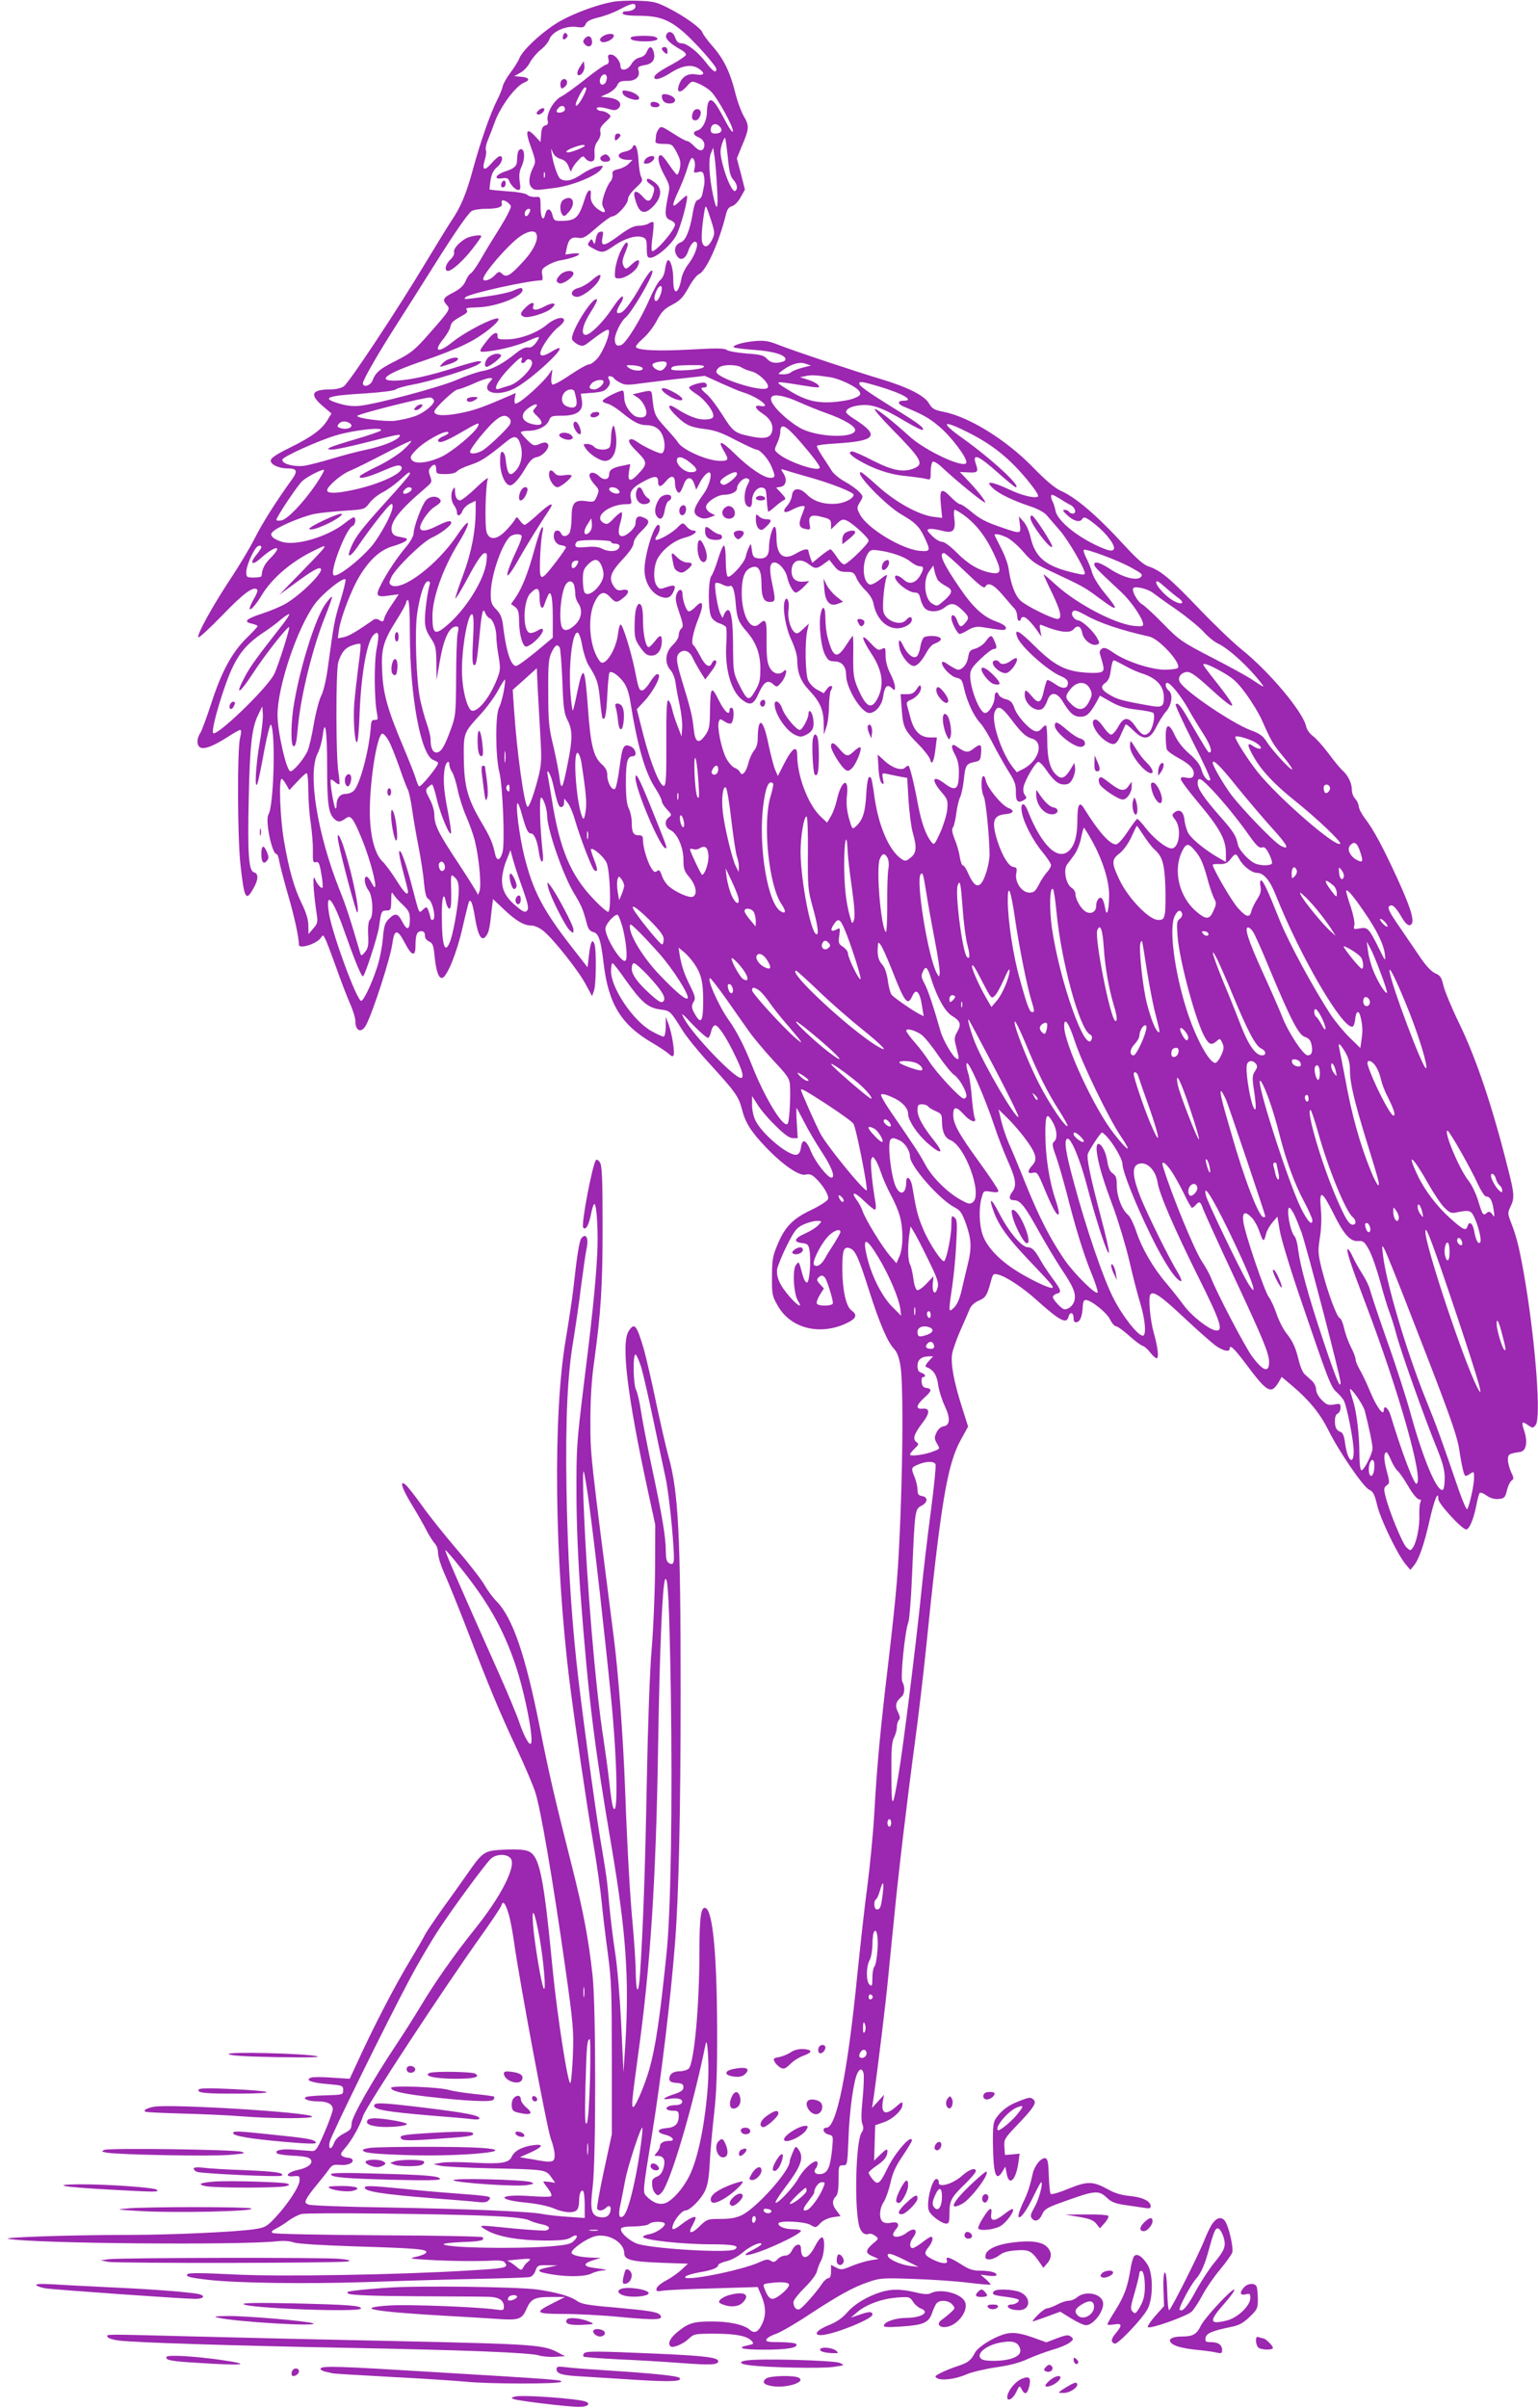 <?xml version="1.0" standalone="no"?>
<!DOCTYPE svg PUBLIC "-//W3C//DTD SVG 20010904//EN"
 "http://www.w3.org/TR/2001/REC-SVG-20010904/DTD/svg10.dtd">
<svg version="1.0" xmlns="http://www.w3.org/2000/svg"
 width="818pt" height="1280pt" viewBox="0 0 818 1280"
 preserveAspectRatio="xMidYMid meet">
<g transform="translate(0,1280) scale(0.1,-0.1)"
fill="#9c27b0" stroke="none">
<path d="M3258 12790 c-79 -14 -198 -58 -275 -100 -85 -47 -200 -151 -220
-198 -7 -18 -29 -53 -48 -78 -19 -25 -38 -58 -41 -72 -3 -15 -16 -47 -29 -72
-37 -72 -90 -225 -129 -368 -36 -133 -65 -202 -116 -277 -15 -22 -74 -119
-133 -216 -149 -249 -410 -643 -438 -662 -13 -10 -43 -17 -69 -17 -103 0 -116
-26 -44 -88 l47 -40 -22 -36 c-31 -50 -84 -89 -200 -146 -75 -37 -101 -55
-101 -69 0 -21 44 -41 89 -41 52 0 56 -14 22 -61 -82 -113 -157 -232 -198
-314 -25 -49 -83 -146 -129 -215 -94 -142 -180 -298 -169 -308 4 -4 62 50 130
120 113 117 163 153 183 134 4 -4 -3 -25 -16 -46 -51 -90 -12 -71 43 21 52 84
149 168 257 223 106 53 109 58 -62 -118 l-105 -108 85 62 c91 67 126 87 136
77 17 -17 -104 -137 -185 -185 -25 -15 -82 -39 -125 -53 -87 -28 -104 -44 -57
-54 17 -4 31 -10 31 -13 0 -4 -26 -32 -58 -63 -78 -77 -133 -178 -187 -344
-25 -77 -52 -150 -60 -162 -21 -32 -19 -70 4 -78 24 -7 69 11 143 58 31 21 61
37 66 37 6 0 5 -17 -1 -42 -16 -59 -14 -533 2 -675 20 -181 29 -197 68 -127
28 48 29 80 4 87 -28 7 -35 96 -28 396 6 282 17 374 50 441 l22 45 3 -41 c2
-22 -6 -94 -18 -159 -20 -117 -27 -251 -11 -210 5 11 21 89 36 173 16 84 32
147 36 140 26 -41 15 -433 -13 -477 -19 -30 18 -211 43 -211 5 0 11 -17 14
-37 4 -21 24 -100 46 -176 33 -112 58 -225 59 -269 0 -26 100 7 118 39 9 14
11 14 21 -6 7 -12 32 -79 57 -148 24 -69 58 -157 74 -194 17 -37 30 -80 30
-96 0 -56 34 -67 58 -20 38 74 128 353 139 432 10 77 27 78 66 3 37 -71 57
-76 57 -14 0 57 8 76 31 76 13 0 19 -7 19 -23 0 -14 9 -26 23 -32 19 -9 23
-21 29 -83 8 -77 22 -115 41 -110 26 8 78 137 107 267 17 74 33 137 35 140 11
10 19 -12 32 -91 16 -94 35 -125 58 -94 15 20 20 42 30 139 l7 58 57 -54 c65
-62 108 -87 148 -87 17 0 43 -12 65 -30 53 -44 185 -210 223 -282 l34 -63 10
28 c12 32 14 222 2 251 -11 29 -21 7 -29 -65 l-7 -61 -81 104 c-156 200 -208
299 -255 485 -27 109 -49 283 -36 283 4 0 14 -26 22 -57 23 -82 33 -103 48
-103 18 0 35 -38 43 -100 4 -27 11 -50 17 -50 6 0 7 20 3 53 -14 122 -19 287
-8 287 12 0 32 -61 32 -96 0 -71 84 -314 141 -409 41 -68 50 -88 69 -161 8
-31 16 -43 34 -48 30 -7 41 -40 56 -163 25 -218 93 -330 260 -427 36 -21 75
-47 86 -57 16 -15 23 -17 27 -7 6 18 -9 115 -27 163 l-15 40 0 -52 c-1 -32 -5
-53 -12 -53 -6 0 -34 12 -62 28 -97 52 -217 229 -217 319 0 23 3 43 8 43 4 0
35 -40 70 -90 84 -118 118 -147 183 -156 54 -7 53 -6 119 -111 21 -34 85 -113
142 -175 140 -153 156 -176 174 -244 18 -72 48 -119 128 -203 88 -92 177 -154
211 -145 19 5 32 1 50 -16 43 -40 76 -96 69 -114 -4 -10 -44 -36 -90 -58 -99
-47 -140 -90 -180 -187 -24 -56 -28 -80 -28 -166 -1 -93 1 -104 29 -153 69
-126 232 -165 377 -91 43 22 48 41 17 63 -29 20 -49 110 -49 221 0 101 7 120
39 110 29 -9 46 -44 103 -224 57 -179 99 -275 133 -311 16 -17 27 -45 34 -90
14 -82 14 -425 1 -775 -12 -317 -20 -412 -65 -800 -43 -359 -61 -554 -75 -805
-6 -107 -23 -278 -36 -379 -14 -101 -38 -319 -55 -485 -51 -515 -110 -806
-163 -806 -26 0 -18 -29 10 -36 26 -7 26 -7 20 -76 -10 -94 -22 -125 -53 -133
-32 -8 -51 8 -34 29 7 8 11 22 9 31 -5 25 -71 -29 -101 -83 -27 -49 -112 -140
-122 -130 -3 3 17 35 44 71 93 122 110 168 77 213 -14 18 -15 17 -30 -18 -9
-21 -16 -42 -16 -48 0 -50 -177 -248 -255 -285 -28 -14 -61 -20 -112 -20 -70
0 -73 -1 -112 -39 -45 -44 -65 -41 -38 5 9 17 17 35 17 39 0 14 -31 0 -72 -31
-47 -37 -61 -38 -47 -1 13 33 48 72 65 72 23 0 82 59 103 103 15 31 22 71 26
152 3 61 14 178 23 260 13 111 17 228 16 450 -1 396 -23 630 -62 643 -24 8
-32 -52 -32 -231 0 -291 -28 -593 -57 -623 -8 -7 -29 -14 -47 -14 -36 0 -56
-15 -56 -41 0 -13 10 -19 38 -21 29 -2 37 -7 37 -23 0 -15 -12 -24 -47 -36
-62 -20 -74 -33 -23 -25 43 7 72 -4 61 -23 -4 -6 -18 -11 -31 -11 -32 0 -56
-10 -49 -21 3 -5 18 -9 35 -9 25 0 29 -4 29 -28 0 -41 -20 -61 -64 -64 -52 -4
-57 -23 -10 -35 40 -9 59 -33 26 -33 -32 0 -52 -11 -52 -28 0 -8 -7 -24 -17
-34 -15 -17 -15 -18 4 -18 33 0 44 -21 32 -64 -7 -25 -18 -40 -35 -46 -13 -5
-25 -15 -25 -22 -3 -29 3 -54 17 -68 12 -13 16 -12 33 5 46 50 167 458 234
790 9 47 19 -107 13 -204 -14 -213 -53 -406 -101 -500 -32 -64 -86 -125 -124
-141 -33 -13 -70 1 -105 38 -18 20 -17 28 33 334 48 297 98 713 121 1008 20
251 30 702 30 1335 0 839 -12 1067 -65 1255 -13 47 -42 174 -65 282 -22 108
-52 236 -65 284 -39 132 -50 146 -81 99 -42 -64 -8 -344 103 -855 l38 -175 -1
-235 c-1 -129 -9 -320 -18 -425 -10 -116 -20 -393 -26 -710 -9 -477 -19 -758
-36 -1020 -8 -118 -22 -103 -23 25 -1 47 -8 150 -15 230 -14 140 -29 395 -41
720 -11 294 -36 625 -61 820 -125 976 -124 966 -124 1143 0 116 6 219 19 312
37 266 46 406 46 725 0 245 -3 320 -13 339 -8 13 -17 19 -22 15 -19 -22 -81
-347 -68 -360 14 -14 28 10 40 66 6 33 15 60 19 60 13 0 22 -153 15 -274 -9
-163 -29 -353 -74 -711 -34 -279 -37 -318 -36 -555 0 -158 9 -363 22 -540 42
-552 72 -793 166 -1345 76 -449 93 -694 72 -1040 l-10 -150 -12 255 c-7 141
-21 313 -33 385 -11 72 -25 186 -31 255 -11 128 -14 147 -49 355 -27 161 -106
744 -125 930 -31 293 -47 574 -53 915 -6 378 5 612 37 799 10 62 29 188 40
280 12 91 25 183 30 205 12 55 -3 84 -28 54 -11 -14 -24 -97 -42 -263 -6 -55
-25 -179 -41 -275 -69 -402 -60 -1177 21 -1825 31 -242 87 -626 125 -850 19
-111 39 -252 45 -315 6 -63 21 -187 33 -275 19 -142 21 -206 21 -560 l0 -400
-42 -194 c-23 -106 -39 -198 -36 -202 8 -14 31 -11 48 6 18 18 30 4 21 -24 -7
-24 -29 -33 -62 -25 -39 10 -45 44 -31 158 18 140 18 956 0 1121 -21 196 -50
347 -109 580 -96 380 -120 483 -173 748 -76 380 -143 576 -228 664 -22 22 -51
62 -66 89 -15 27 -81 112 -147 189 -66 77 -149 181 -184 231 -36 50 -74 99
-85 109 -39 35 -23 -17 32 -106 28 -46 63 -107 77 -135 14 -28 34 -58 43 -68
10 -10 18 -32 18 -52 0 -19 14 -64 30 -100 17 -36 73 -174 125 -308 117 -305
174 -441 265 -635 40 -85 83 -186 96 -225 28 -82 93 -460 160 -931 43 -304 46
-341 41 -468 -3 -75 -9 -143 -13 -149 -12 -19 -70 355 -94 597 -49 509 -70
610 -131 635 -18 8 -64 11 -124 8 -110 -5 -115 -8 -199 -128 -29 -41 -88 -125
-132 -185 -43 -61 -86 -124 -94 -140 -8 -17 -46 -82 -84 -145 -78 -130 -187
-340 -264 -508 l-52 -112 -94 6 c-52 4 -102 4 -112 0 -34 -13 2 -27 87 -34 81
-7 84 -8 84 -32 0 -25 -1 -25 -90 -28 -49 -1 -97 -5 -105 -8 -25 -9 10 -24 58
-24 55 0 82 -15 82 -43 -1 -12 -20 -67 -44 -122 -38 -88 -46 -100 -67 -99 -13
1 -55 4 -94 7 -67 6 -108 -3 -91 -20 4 -4 43 -10 86 -12 53 -2 83 -8 91 -18
18 -21 -11 -46 -68 -58 -56 -12 -73 -38 -22 -33 31 3 34 1 32 -24 -2 -33 -64
-127 -130 -197 -44 -47 -53 -52 -113 -61 -97 -14 -437 -30 -670 -30 -307 0
-682 -13 -635 -21 136 -25 1227 -34 1427 -13 34 4 69 2 90 -6 20 -7 145 -15
328 -21 329 -10 383 -15 377 -32 -2 -7 -26 -17 -53 -23 -46 -10 -38 -11 110
-19 87 -4 202 -5 256 -3 85 4 99 3 108 -13 15 -23 -1 -27 -194 -38 -369 -23
-1012 -34 -1252 -21 -157 8 -237 9 -244 2 -13 -13 7 -19 112 -31 152 -17 508
-22 825 -12 171 6 434 14 585 17 151 3 285 7 297 10 12 2 25 16 31 34 10 28
14 30 64 29 l53 -1 -44 -9 c-75 -15 -71 -25 15 -39 87 -14 177 -12 210 5 16 8
43 15 59 16 34 1 22 5 -48 14 -57 8 -57 23 -1 41 l39 12 -40 1 c-69 2 -115 13
-115 27 0 19 75 72 121 86 70 20 159 -30 159 -89 0 -35 37 -45 197 -51 l142
-5 -32 -30 c-18 -17 -54 -43 -82 -58 -27 -14 -52 -34 -53 -44 -3 -15 2 -17 35
-11 21 3 143 9 270 12 l233 7 20 -47 c24 -58 25 -104 3 -150 -20 -42 -40 -52
-64 -31 -29 27 -108 45 -200 45 -101 0 -127 -8 -186 -56 -39 -32 -53 -61 -37
-76 11 -12 68 12 96 39 29 27 32 28 141 28 113 0 175 -13 197 -41 10 -12 7
-15 -19 -20 -70 -14 -35 -24 83 -24 123 0 183 10 171 30 -3 5 -42 10 -85 10
-65 0 -78 3 -74 14 3 8 26 22 51 30 25 9 102 53 171 99 163 107 241 150 322
177 60 21 77 22 240 16 96 -3 227 -12 290 -20 63 -8 117 -12 119 -10 2 1 -10
14 -25 28 l-29 25 43 -6 c25 -3 42 -2 42 5 0 13 -35 22 -90 22 -35 0 -59 8
-100 35 -59 37 -83 44 -74 20 9 -22 -28 -19 -76 5 -45 23 -48 32 -20 67 21 27
26 53 11 53 -4 0 -25 -13 -46 -30 -21 -16 -44 -30 -51 -30 -18 0 -17 30 1 54
33 43 9 61 -35 26 -28 -22 -70 -27 -70 -8 0 6 7 19 16 29 22 25 9 42 -27 34
-18 -4 -36 -2 -44 5 -21 17 -18 70 5 105 11 17 27 62 36 101 11 53 28 90 65
144 27 40 49 77 49 81 0 39 -89 -62 -130 -147 -40 -83 -52 -92 -79 -58 -12 15
-21 30 -21 35 0 4 20 22 44 38 43 30 56 48 56 79 0 11 -10 6 -35 -18 l-36 -35
3 94 3 94 43 15 c49 16 102 65 102 94 0 18 -3 17 -35 -11 -55 -48 -81 -37 -69
32 l6 32 -32 -35 -32 -35 7 45 c25 175 66 512 79 650 9 91 23 235 32 320 21
221 69 623 109 920 19 140 46 368 60 505 79 778 113 980 185 1111 l39 71 -33
104 c-43 135 -60 229 -52 282 4 23 24 80 45 127 21 47 43 98 49 113 7 17 26
34 47 43 37 15 45 28 65 102 11 41 13 43 38 37 44 -11 132 -69 207 -137 122
-109 157 -128 168 -88 7 29 27 25 27 -6 0 -19 5 -25 17 -22 19 3 30 35 32 86
1 20 6 32 15 32 28 0 111 -66 129 -102 10 -21 25 -38 33 -38 7 0 38 -22 68
-49 30 -27 63 -52 73 -55 11 -3 29 -20 41 -36 13 -17 28 -30 34 -30 13 0 6 60
-16 137 -19 68 -29 184 -18 201 15 22 55 -5 187 -129 66 -62 138 -125 159
-141 39 -28 76 -37 76 -18 0 26 24 3 88 -82 111 -149 132 -161 171 -98 l18 31
60 -51 c85 -72 144 -144 187 -230 55 -112 186 -303 217 -318 22 -10 30 -25 44
-85 18 -74 107 -259 151 -312 l25 -30 19 23 c27 33 55 113 84 243 25 109 46
160 46 110 0 -24 126 -161 148 -161 17 0 40 56 54 128 6 32 14 61 18 66 5 4
21 -2 37 -14 20 -14 41 -20 64 -18 30 3 34 7 44 46 5 23 17 47 25 52 12 8 12
14 -3 45 -9 20 -17 49 -17 65 0 30 5 33 65 42 32 5 41 50 23 108 -18 54 -15
59 21 33 23 -15 25 -15 39 3 28 37 1 410 -53 744 -29 176 -47 252 -77 328 -20
51 -20 55 -4 88 22 47 21 67 -15 207 -81 323 -167 580 -259 769 -39 80 -76
170 -83 199 -10 44 -17 54 -43 65 -21 9 -49 39 -81 86 -27 40 -78 115 -113
166 -48 69 -61 95 -52 104 15 15 34 -1 67 -58 18 -30 32 -44 43 -42 31 7 13
75 -65 246 -81 176 -128 263 -175 324 -16 21 -30 48 -31 61 -1 13 -10 31 -19
41 -10 10 -18 31 -18 47 0 36 -20 77 -50 104 -13 11 -46 52 -75 91 -29 39 -67
81 -83 92 -16 12 -32 34 -35 50 -16 77 -195 291 -345 411 -48 39 -151 138
-230 221 -148 155 -200 198 -263 219 -26 8 -63 41 -125 108 -149 163 -263 260
-344 295 -30 14 -79 55 -145 123 -143 147 -340 269 -477 296 -50 10 -60 16
-78 46 -24 41 -115 86 -255 128 -122 36 -465 150 -545 182 -53 21 -75 24 -125
20 -64 -6 -122 -23 -112 -33 3 -4 53 -10 109 -14 105 -7 173 -29 165 -53 -2
-7 -20 -13 -39 -15 -27 -2 -41 3 -58 20 -18 19 -35 24 -110 29 -50 4 -96 12
-105 19 -11 9 -54 10 -192 2 -169 -9 -274 -5 -290 12 -5 4 11 24 35 45 24 20
58 63 75 96 26 49 41 64 82 85 40 21 56 36 86 89 19 36 45 69 57 74 38 17 106
167 142 313 7 31 16 43 33 48 13 3 33 23 46 47 l23 41 -21 83 -22 83 26 64
c40 93 41 110 11 160 -14 25 -35 81 -46 127 -27 108 -61 178 -120 245 -27 31
-51 63 -54 73 -8 24 -96 87 -181 130 -62 32 -80 36 -160 39 -49 2 -111 -1
-137 -6z m122 -24 c0 -15 -21 -26 -52 -26 -11 0 -18 -5 -16 -12 3 -8 34 -12
94 -12 101 -1 153 -21 229 -86 61 -53 175 -181 175 -197 0 -25 -19 -13 -55 35
-44 57 -101 102 -131 102 -16 0 -25 9 -33 30 -11 33 -38 40 -48 13 -7 -18 21
-45 76 -76 18 -9 31 -22 29 -29 -3 -7 -34 -28 -70 -48 -71 -38 -98 -58 -98
-71 0 -19 38 -8 90 26 61 38 111 45 148 19 34 -23 28 -37 -14 -30 -44 9 -77
-11 -92 -53 -16 -44 4 -50 39 -12 28 32 28 32 66 16 21 -9 50 -27 64 -41 34
-32 121 -190 117 -212 -2 -10 -20 16 -45 64 -48 92 -69 116 -84 93 -5 -8 -9
-31 -9 -52 0 -47 -23 -93 -50 -100 -27 -7 -25 -25 4 -36 26 -11 38 -33 30 -56
-9 -22 -27 -18 -54 10 -13 14 -29 25 -35 25 -7 0 -40 18 -75 41 -60 38 -65 40
-77 23 -7 -10 -14 -26 -14 -36 -1 -10 -2 -24 -3 -30 -1 -9 14 -13 44 -13 43 0
46 -2 69 -45 19 -36 23 -54 17 -84 -4 -20 -11 -36 -16 -34 -5 2 -23 26 -42 53
-18 28 -37 50 -43 50 -22 0 -15 -44 16 -102 33 -61 33 -62 21 -120 -18 -90
-16 -112 13 -123 14 -5 25 -16 25 -23 0 -31 -112 -158 -123 -140 -3 5 -2 40 4
78 5 37 7 71 4 74 -3 3 -15 0 -25 -7 -11 -7 -35 -12 -53 -12 -25 0 -52 -13
-102 -50 -83 -61 -100 -64 -91 -14 6 31 5 35 -11 32 -12 -2 -20 -15 -24 -38
-5 -29 -7 -32 -14 -16 -8 18 -9 18 -21 1 -12 -16 -9 -20 21 -36 47 -26 55 -24
113 16 57 39 117 56 150 44 19 -7 22 -16 22 -59 0 -43 3 -50 19 -50 30 0 102
60 133 110 26 41 74 220 60 220 -3 0 -21 -14 -39 -32 -42 -40 -42 -23 -3 60
16 35 37 88 46 118 8 30 19 54 24 54 13 0 20 -30 14 -56 -6 -23 -4 -24 19 -19
20 6 26 2 31 -19 3 -14 4 -37 1 -51 -3 -14 -7 -36 -10 -49 -3 -14 -13 -26 -22
-28 -12 -2 -20 -21 -29 -73 -14 -86 -37 -143 -61 -152 -34 -12 -43 -46 -20
-77 18 -24 44 -11 57 29 13 39 35 61 45 45 10 -16 -13 -74 -44 -114 -16 -20
-32 -53 -36 -73 -16 -88 -44 -97 -44 -15 1 60 -15 117 -30 108 -4 -3 -11 -24
-14 -48 -3 -26 -14 -48 -26 -57 -11 -9 -38 -58 -60 -109 -43 -99 -121 -226
-147 -236 -23 -9 -34 1 -34 30 0 30 32 95 56 115 34 28 144 215 144 245 0 19
-22 -7 -55 -63 -57 -101 -95 -151 -116 -156 -24 -7 -24 8 1 49 12 18 17 35 11
38 -5 3 -29 -24 -54 -62 -47 -72 -117 -142 -142 -142 -28 0 -16 55 26 120 22
34 38 65 34 68 -21 21 -145 -178 -132 -213 4 -8 18 -20 32 -27 22 -10 30 -8
53 10 66 51 103 75 109 68 12 -12 -26 -110 -57 -148 -17 -20 -38 -36 -48 -35
-9 0 -54 -25 -100 -56 -46 -32 -88 -54 -94 -51 -6 4 -8 24 -4 48 5 34 4 37 -5
21 -28 -50 -173 -180 -189 -170 -4 2 -5 16 -2 30 l5 26 -34 -15 c-141 -61
-185 -77 -261 -92 -86 -17 -138 -14 -138 8 0 17 107 118 125 118 8 0 45 14 82
30 36 17 75 30 86 30 19 0 19 -1 3 -19 -51 -57 36 -82 128 -37 80 39 275 216
238 216 -4 0 -22 -9 -40 -20 -45 -27 -65 -26 -56 3 11 35 62 105 95 129 16 12
29 28 29 35 0 24 -48 13 -89 -21 -53 -45 -142 -78 -211 -80 -47 -1 -55 2 -54
17 3 29 -23 19 -53 -20 -52 -67 -52 -67 8 -60 74 9 165 34 217 59 24 11 45 18
48 16 2 -3 -5 -17 -17 -32 -14 -18 -28 -26 -41 -23 -12 3 -34 -7 -61 -28 -71
-58 -127 -88 -180 -97 -28 -5 -92 -27 -142 -49 -93 -39 -419 -126 -511 -136
-32 -4 -71 0 -107 11 -104 30 -72 43 139 55 87 6 150 14 159 21 8 7 50 18 92
26 92 16 319 87 348 108 20 15 20 15 0 16 -11 0 -69 -16 -128 -35 -136 -43
-237 -65 -307 -68 -116 -4 -58 38 150 108 74 25 171 63 215 85 108 51 228 158
153 134 -54 -16 -171 -81 -220 -121 -79 -64 -107 -53 -47 19 16 21 32 48 34
60 5 24 13 32 65 61 24 13 29 21 22 30 -8 9 4 12 51 13 114 1 275 70 242 102
-3 3 -21 -2 -41 -11 -19 -10 -83 -24 -141 -32 -127 -18 -130 -18 -117 -5 20
20 333 89 406 90 4 0 5 13 2 29 -5 26 -2 33 27 50 19 12 50 24 69 27 86 14
140 45 63 36 l-36 -5 7 33 c9 48 25 62 60 56 27 -5 40 2 99 54 38 33 75 60 84
60 23 0 83 65 83 91 0 13 16 37 41 60 36 33 39 40 29 59 -6 11 -12 50 -14 86
-3 66 -19 103 -32 71 -3 -9 -21 -19 -40 -23 -54 -10 -39 -44 19 -44 l21 0 -21
-21 c-11 -12 -36 -24 -54 -28 -28 -6 -34 -12 -31 -30 1 -12 -4 -29 -12 -37 -8
-7 -22 -37 -32 -66 -13 -41 -14 -55 -5 -71 17 -27 6 -33 -23 -13 -31 20 -48
49 -44 79 5 40 -17 30 -30 -15 -33 -105 -48 -121 -124 -122 -39 -1 -42 1 -50
32 -10 37 -29 38 -38 3 -10 -42 -25 -20 -25 37 0 57 0 57 -29 55 -15 -1 -34 4
-41 11 -8 8 -52 16 -106 19 -51 4 -93 8 -95 10 -1 1 1 23 5 49 6 34 15 53 34
69 27 21 37 59 16 59 -7 0 -27 -17 -44 -37 -39 -45 -53 -38 -37 16 7 21 10 46
6 54 -3 8 2 32 11 53 9 22 25 63 35 91 30 85 112 196 158 214 33 13 27 27 -15
31 l-38 3 32 18 c18 9 42 35 52 56 11 20 36 50 56 66 20 15 41 40 47 56 14 40
85 73 142 66 36 -5 43 -3 51 15 7 16 26 25 67 35 31 7 83 26 114 43 62 33 84
37 84 16z m450 -641 c16 -19 4 -35 -26 -35 -17 0 -24 6 -24 18 0 34 28 43 50
17z m41 -161 c7 -75 13 -102 29 -119 21 -23 26 -50 10 -60 -13 -8 -46 61 -66
139 -14 56 -15 74 -5 108 7 22 15 38 17 35 3 -3 9 -49 15 -103z m-57 -166 c7
-116 -2 -129 -22 -33 -20 94 -25 188 -11 220 l12 30 8 -52 c4 -29 10 -104 13
-165z m-1097 -93 c3 -8 -24 -61 -59 -117 -36 -57 -82 -132 -102 -168 -21 -36
-44 -69 -52 -73 -8 -4 -21 -23 -28 -42 -11 -24 -29 -41 -65 -60 -54 -27 -60
-38 -35 -66 20 -22 19 -25 -90 -149 -80 -91 -99 -106 -175 -145 -92 -46 -113
-64 -130 -108 -11 -28 -51 -39 -51 -14 0 17 85 165 183 317 44 69 130 204 190
300 119 189 181 278 205 298 9 6 43 12 76 12 61 0 89 9 85 26 -4 20 2 24 22
14 11 -6 23 -18 26 -25z m1070 -180 c-19 -39 -42 -46 -52 -14 -7 20 -1 92 12
169 6 34 7 33 32 -42 24 -75 24 -79 8 -113z m-967 158 c0 -5 -4 -15 -10 -23
-11 -18 -25 -7 -17 15 6 15 27 21 27 8z m33 -127 c12 -30 -16 -88 -70 -146
-70 -76 -89 -87 -112 -66 -16 15 -19 14 -41 -9 -22 -23 -60 -35 -60 -17 2 29
129 177 193 223 43 31 82 38 90 15z m667 -290 c0 -24 -19 -66 -30 -66 -13 0
-13 23 2 55 12 27 28 33 28 11z m-746 -381 c-7 -17 11 -21 21 -5 11 18 35 11
35 -10 0 -33 -77 -108 -122 -120 -22 -6 -46 -14 -54 -17 -35 -13 -10 41 47
102 60 63 84 80 73 50z m769 -11 c11 -11 -13 -44 -31 -44 -18 0 -42 18 -42 31
0 13 62 24 73 13z m723 -29 c-26 -7 -52 -17 -59 -24 -6 -6 -25 -11 -41 -11
-30 1 -30 1 -11 16 45 36 96 53 128 41 l30 -10 -47 -12z m-848 -2 c5 -18 -50
-17 -74 2 -18 14 -16 15 25 13 25 -2 46 -9 49 -15z m324 5 c-15 -15 -172 -24
-172 -10 0 16 19 20 105 21 60 1 76 -2 67 -11z m203 -2 c11 -7 34 -16 51 -20
41 -9 103 -71 86 -88 -26 -26 -272 52 -272 86 0 8 8 20 18 25 25 15 94 13 117
-3z m470 -51 c54 -9 143 -52 156 -76 9 -17 5 -22 -28 -36 -21 -9 -74 -18 -118
-21 -92 -5 -152 13 -245 73 -63 39 -59 40 65 20 117 -19 121 -19 105 0 -7 8
-31 20 -54 27 l-41 13 30 6 c30 7 56 5 130 -6z m-1150 -5 c3 -6 19 -17 35 -25
25 -13 41 -13 132 0 57 7 151 19 210 25 l107 12 88 -40 c49 -22 99 -43 113
-47 78 -23 160 -85 95 -73 -36 7 -31 -13 10 -40 42 -27 60 -61 51 -96 -8 -34
-40 -41 -112 -26 -87 18 -95 25 -152 115 -29 46 -66 95 -83 109 -33 28 -36 36
-14 36 17 0 20 16 5 25 -12 7 -77 -12 -85 -24 -2 -5 15 -21 39 -36 47 -29 98
-99 89 -121 -3 -9 -20 -14 -47 -14 -40 0 -89 20 -153 61 -47 30 -44 3 5 -43
50 -48 73 -59 153 -69 51 -6 90 -20 163 -59 53 -27 102 -50 109 -50 20 0 64
-50 81 -92 21 -50 20 -58 -7 -58 -34 0 -113 53 -189 128 -71 70 -94 76 -59 17
29 -49 27 -55 -19 -55 -67 0 -199 58 -224 98 -4 8 -34 43 -66 78 -59 65 -61
70 -72 174 -3 26 -7 27 -68 12 l-35 -8 26 -17 c30 -20 54 -69 45 -92 -6 -18
-45 -19 -66 -2 -29 23 -50 61 -50 93 0 17 -3 33 -6 37 -7 7 -99 -37 -108 -52
-4 -5 7 -12 22 -16 16 -3 50 -24 77 -46 61 -51 96 -69 132 -69 46 0 77 -22 90
-64 14 -40 8 -86 -11 -86 -17 1 -94 37 -127 61 -22 15 -34 18 -41 11 -8 -8 3
-26 40 -63 57 -57 57 -65 4 -121 -39 -42 -55 -37 -47 13 l7 42 -38 -8 c-54
-10 -74 -22 -74 -46 0 -30 -28 -35 -55 -9 -27 26 -58 21 -48 -7 3 -10 16 -29
29 -43 21 -23 21 -27 9 -57 -13 -31 -16 -33 -58 -27 -61 9 -77 -10 -77 -87 0
-33 -5 -69 -10 -80 -13 -23 -38 -25 -46 -4 -7 18 -30 20 -36 3 -10 -29 8 -63
35 -66 15 -2 27 -7 27 -11 0 -11 -92 -132 -113 -150 -14 -11 -18 -11 -23 3 -7
19 1 186 12 231 4 21 3 27 -4 20 -6 -5 -25 -62 -42 -125 -33 -120 -65 -200
-101 -251 l-21 -30 21 -15 c17 -13 21 -26 22 -77 0 -66 17 -128 35 -134 6 -2
26 8 43 23 55 46 68 94 17 60 -14 -8 -32 -13 -40 -10 -37 14 -34 168 4 209 37
39 50 32 50 -25 0 -49 15 -68 26 -32 3 9 10 28 16 41 17 44 28 3 28 -111 l0
-108 -90 -75 c-50 -41 -97 -75 -105 -75 -28 0 -53 77 -70 218 -5 40 -14 61
-36 83 -25 25 -29 38 -29 82 0 88 52 248 98 300 16 18 57 23 66 9 3 -5 -6 -33
-20 -63 -78 -166 -73 -201 7 -58 44 77 105 175 159 257 33 48 7 39 -60 -23
-33 -30 -64 -55 -69 -55 -6 0 -17 10 -26 23 -16 22 -17 22 -28 2 -7 -11 -28
-37 -48 -57 -46 -47 -84 -51 -100 -10 -12 30 -7 254 6 287 5 11 -24 -10 -62
-47 -39 -38 -78 -68 -86 -68 -17 0 -27 20 -27 53 0 18 -2 19 -10 7 -14 -22
-12 -63 5 -86 8 -10 15 -27 15 -36 0 -26 19 -22 30 6 5 13 22 31 39 39 l31 15
0 -46 c0 -112 -22 -228 -66 -346 -25 -66 -43 -123 -42 -127 2 -4 33 47 69 114
41 78 72 123 84 126 16 3 17 -2 12 -47 -11 -90 -101 -239 -198 -326 -75 -67
-89 -61 -89 38 0 98 55 253 137 387 73 118 68 153 -6 43 -105 -156 -294 -299
-350 -265 -12 8 -12 14 -1 40 18 45 167 191 217 213 45 20 103 64 103 79 0 15
-22 10 -74 -16 -51 -26 -81 -31 -90 -17 -11 18 38 94 76 118 32 21 37 28 28
40 -17 20 -54 17 -74 -5 -22 -24 -66 -142 -66 -176 0 -12 -16 -43 -36 -67 -51
-60 -106 -143 -138 -206 -31 -61 -25 -69 50 -57 l45 6 -35 -52 c-20 -28 -39
-62 -42 -75 -5 -20 -9 -21 -25 -11 -13 8 -24 9 -33 2 -89 -62 -130 -86 -157
-92 l-32 -6 6 46 c9 63 66 213 108 282 54 90 112 142 177 161 32 9 63 22 71
29 11 11 6 14 -28 20 -31 5 -42 12 -47 30 -12 47 38 111 179 231 34 29 36 32
25 62 -9 24 -9 34 1 46 19 23 31 20 31 -9 0 -23 3 -25 49 -25 30 0 53 5 61 14
6 8 39 24 73 35 56 19 83 36 192 125 43 35 61 29 75 -24 12 -46 2 -101 -26
-131 -34 -38 -46 -23 -56 70 -2 14 -9 26 -15 29 -10 3 -13 -12 -13 -55 0 -61
27 -123 53 -123 18 0 49 35 84 95 22 37 37 51 58 55 35 6 74 55 58 71 -9 9
-20 9 -43 -1 -29 -12 -33 -11 -66 21 -18 18 -34 37 -34 41 0 4 18 8 40 8 51 0
98 24 110 55 9 23 15 25 68 25 82 0 116 26 107 80 l-6 37 62 5 c49 4 66 9 80
27 14 17 16 27 9 42 -8 15 -7 19 4 19 8 0 18 -5 21 -10z m-55 -19 c0 -16 -30
-41 -49 -41 -27 0 -33 12 -14 32 17 19 63 25 63 9z m1454 -22 c136 -40 205
-79 141 -79 -33 0 -32 -18 3 -32 100 -41 134 -60 188 -106 60 -50 144 -160
144 -189 0 -41 -219 59 -307 141 -88 80 -174 148 -181 141 -3 -3 39 -52 94
-108 153 -155 169 -183 119 -205 -56 -25 -115 -15 -219 38 -54 28 -104 50
-112 50 -27 0 -14 -19 30 -45 81 -48 169 -78 251 -85 44 -5 92 -11 108 -15 27
-7 27 -6 27 38 0 25 5 49 11 53 6 3 30 -11 52 -33 78 -73 227 -194 227 -184 0
11 -38 60 -94 119 l-41 43 42 -2 c53 -3 58 2 44 42 -22 63 10 51 119 -46 46
-41 88 -75 92 -75 35 0 -129 151 -279 258 -127 90 -113 104 31 31 126 -64 214
-135 308 -248 46 -56 65 -86 58 -91 -17 -10 -85 6 -150 37 -102 47 -135 49
-87 6 30 -28 107 -65 192 -93 43 -14 79 -33 92 -49 12 -14 44 -51 70 -81 44
-50 133 -203 133 -228 0 -6 -10 -8 -22 -5 -181 37 -241 82 -268 201 -7 30 -23
66 -37 80 l-24 27 5 -42 c7 -51 6 -52 -90 -19 -89 30 -121 46 -173 90 -24 20
-48 36 -55 36 -7 0 -27 16 -46 35 -53 55 -64 48 -56 -36 l7 -72 -48 6 c-79 11
-198 77 -292 161 -46 42 -87 76 -92 76 -39 0 132 -177 217 -226 70 -40 94 -63
120 -119 35 -73 33 -78 -25 -73 -96 9 -277 119 -316 191 -19 36 -19 38 -1 68
18 30 18 31 -5 55 -12 13 -46 38 -76 54 -29 16 -60 42 -69 57 -10 16 -32 50
-50 77 -18 27 -31 52 -29 56 2 4 51 10 107 13 209 13 229 42 91 130 -24 15
-43 31 -43 36 0 18 29 32 76 37 61 7 120 -14 239 -86 48 -28 90 -49 93 -45 10
10 -25 36 -157 117 -132 82 -181 116 -181 129 0 13 15 11 94 -12z m-1610 -27
c2 -4 7 -23 11 -43 8 -42 -9 -55 -50 -39 -45 17 -28 88 22 90 6 0 14 -3 17 -8z
m1199 -61 c36 -16 99 -42 139 -56 99 -35 160 -72 156 -93 -8 -42 -190 -37
-283 8 -25 12 -70 44 -100 72 -115 105 -70 140 88 69z m-1945 11 c6 -19 -53
-69 -106 -86 -26 -9 -72 -19 -103 -23 -56 -5 -199 13 -199 26 0 10 363 101
389 98 8 -1 16 -8 19 -15z m539 -40 c-16 -17 -15 -20 8 -42 37 -35 33 -54 -11
-47 -68 11 -84 50 -36 86 36 27 62 29 39 3z m-138 -56 c9 -10 9 -20 2 -33 -11
-20 -92 -99 -135 -131 -28 -22 -76 -30 -76 -14 0 14 52 82 106 140 51 53 81
64 103 38z m-850 -25 c31 -20 -14 -40 -53 -25 -13 5 -14 9 -5 20 13 16 37 18
58 5z m681 -20 c-18 -35 -134 -131 -190 -158 -70 -33 -140 -42 -159 -19 -12
15 -9 22 25 57 43 44 150 103 167 92 7 -4 -2 -12 -21 -20 -18 -7 -32 -18 -32
-23 0 -21 38 -8 120 40 94 55 106 59 90 31z m1715 -78 c62 -71 105 -127 105
-138 0 -27 -164 27 -219 72 -24 20 -24 21 -8 56 9 19 17 46 17 59 0 53 28 40
105 -49z m-2230 58 c-6 -5 -66 -26 -135 -46 -145 -43 -170 -54 -123 -55 18 0
103 18 188 40 168 43 179 45 170 30 -13 -21 -89 -52 -175 -70 -48 -10 -132
-32 -187 -49 -54 -16 -119 -33 -145 -37 -56 -7 -121 11 -116 33 3 16 192 101
286 129 98 29 258 46 237 25z m123 -100 c-24 -23 -84 -62 -135 -87 -51 -24
-95 -49 -98 -54 -13 -20 39 -9 121 27 67 29 87 34 97 24 28 -29 -106 -94 -258
-126 -90 -19 -135 -19 -135 -1 0 20 74 84 118 102 38 16 90 42 241 120 47 24
86 42 88 40 3 -2 -15 -23 -39 -45z m1525 -72 c41 -33 40 -49 0 -49 -31 0 -73
36 -73 62 0 27 31 22 73 -13z m-1993 -114 c-69 -100 -149 -183 -182 -191 -16
-3 -28 -2 -28 3 0 14 114 185 138 206 25 23 105 64 115 59 4 -2 -16 -36 -43
-77z m2635 35 c112 -32 225 -77 225 -90 0 -19 -45 -43 -87 -47 -66 -7 -125 11
-161 48 -39 40 -76 37 -80 -6 -2 -16 -13 -40 -24 -52 -31 -34 -18 -46 24 -23
36 19 68 26 68 15 0 -2 -7 -23 -16 -45 -19 -48 -14 -66 21 -72 24 -5 26 -3 22
20 -10 52 6 61 76 41 31 -8 37 -14 37 -36 l0 -27 30 29 c26 25 33 27 55 17 32
-15 115 -91 115 -106 0 -17 -113 -126 -130 -126 -9 0 -26 18 -40 40 -14 22
-29 40 -33 40 -5 0 -28 -16 -53 -36 l-44 -36 -10 27 c-5 14 -10 31 -10 36 0
15 -27 10 -62 -11 -70 -43 -108 -14 -108 82 0 32 -4 58 -10 58 -12 0 -30 -65
-30 -111 0 -43 -18 -62 -57 -57 -24 3 -29 8 -34 43 -5 39 -5 39 -16 15 -7 -14
-14 -36 -17 -50 -7 -33 -81 -114 -95 -105 -6 3 -11 40 -11 86 0 44 -4 79 -10
79 -5 0 -19 -33 -31 -72 -12 -40 -28 -80 -35 -89 -18 -20 -19 -184 -1 -218 6
-14 26 -29 42 -34 17 -6 33 -14 36 -20 4 -5 5 -45 2 -88 -9 -131 24 -252 83
-298 44 -34 62 -28 89 33 27 61 49 75 77 49 19 -17 21 -17 44 10 25 29 36 83
12 59 -23 -23 -57 -14 -75 21 -13 25 -16 56 -16 140 2 112 -3 123 -39 90 -45
-41 -92 43 -93 162 0 88 16 128 56 140 33 11 49 -18 49 -88 0 -71 12 -97 45
-97 30 0 31 9 11 102 -16 76 -12 108 13 108 24 0 58 -39 67 -75 10 -45 33 -85
47 -85 7 0 26 14 42 30 l29 31 -31 -3 c-41 -3 -63 17 -63 56 0 57 44 74 93 36
32 -25 41 -25 78 2 l30 22 25 -32 c21 -26 32 -32 65 -32 36 0 42 -4 54 -32 7
-18 29 -48 49 -67 22 -22 38 -48 42 -70 14 -77 66 -131 126 -131 38 0 78 24
78 46 0 18 -14 18 -30 -1 -30 -37 -115 -4 -122 47 -6 37 6 153 18 182 6 15 -3
12 -34 -13 -25 -20 -47 -31 -57 -28 -37 15 -42 112 -9 165 13 19 20 21 57 16
68 -9 139 -34 170 -60 16 -13 37 -24 48 -24 24 0 24 -13 2 -51 -24 -40 -58
-48 -87 -20 -22 21 -46 28 -46 14 1 -28 72 -83 107 -83 16 0 23 -8 28 -32 4
-18 14 -41 23 -50 20 -24 73 -23 105 2 35 28 56 25 94 -12 38 -36 39 -44 16
-70 -22 -25 -29 -23 -42 12 -10 31 -31 41 -31 15 0 -23 32 -85 44 -85 6 0 26
9 45 21 25 15 45 19 70 16 20 -3 57 -9 84 -13 39 -5 47 -4 47 9 0 9 -20 22
-51 33 -70 25 -125 76 -196 181 -88 128 -112 183 -82 183 6 0 56 -44 111 -97
82 -79 102 -94 109 -81 15 26 46 10 97 -51 26 -31 53 -62 60 -69 6 -7 12 -24
12 -38 0 -13 5 -24 10 -24 6 0 10 5 10 10 0 6 6 10 14 10 14 0 43 -30 78 -80
l17 -25 -6 34 c-6 31 -4 34 13 26 87 -36 145 -43 164 -20 21 25 39 17 46 -20
7 -38 52 -72 80 -61 13 5 13 9 0 33 -19 36 -76 90 -100 95 -26 4 -44 34 -29
49 8 8 25 2 65 -20 74 -42 189 -81 341 -115 52 -12 169 -139 152 -166 -3 -5
-34 -10 -68 -10 -76 0 -211 45 -276 91 -34 24 -49 29 -60 21 -9 -6 -14 -16
-12 -24 25 -84 25 -89 11 -99 -9 -6 -46 -8 -90 -4 -105 8 -164 39 -267 141
-85 84 -111 97 -92 46 19 -50 162 -178 233 -207 24 -10 36 -22 36 -35 0 -32
-28 -35 -67 -7 -20 14 -39 24 -43 22 -4 -2 -12 -29 -19 -60 -14 -63 -28 -69
-64 -25 -31 36 -37 37 -37 7 0 -48 56 -94 92 -76 9 5 22 25 28 44 16 49 50 48
81 -2 38 -64 60 -83 95 -83 34 0 51 16 87 80 l17 32 57 -32 c44 -25 77 -35
138 -42 44 -5 84 -13 88 -17 14 -14 -2 -87 -23 -106 -23 -21 -40 -12 -72 35
-35 51 -61 51 -90 -2 -13 -24 -30 -43 -38 -43 -8 0 -26 18 -41 40 -15 22 -33
40 -41 40 -40 0 3 -85 60 -118 39 -23 51 -16 77 45 11 24 20 45 22 47 2 3 21
-12 42 -33 55 -54 87 -49 121 20 14 28 37 66 53 83 30 36 37 91 12 111 -16 13
-21 40 -7 40 17 0 72 -68 111 -137 22 -40 59 -100 81 -134 37 -58 51 -99 32
-99 -7 0 -19 19 -111 177 -41 72 -57 90 -68 79 -4 -3 38 -94 92 -201 55 -107
96 -197 92 -201 -12 -12 -37 17 -47 55 -7 25 -26 51 -64 84 -34 29 -62 65 -77
97 -30 67 -49 66 -49 -4 0 -30 3 -61 6 -70 3 -9 33 -30 66 -48 60 -32 86 -63
75 -92 -5 -11 -14 -14 -37 -10 -22 5 -30 3 -30 -8 0 -7 43 -65 96 -128 110
-131 144 -193 144 -263 l0 -49 -47 27 c-63 37 -130 91 -151 123 -9 14 -19 46
-22 71 -5 49 -27 64 -55 41 -13 -11 -12 -16 5 -37 36 -46 22 -153 -19 -153
-28 0 -96 54 -138 109 -21 27 -41 49 -45 48 -3 -1 -26 -31 -50 -67 -23 -36
-50 -66 -60 -68 -31 -6 -95 65 -173 192 -24 39 -35 19 -35 -64 0 -79 -13 -129
-40 -158 -60 -64 -149 19 -225 211 -19 48 -40 40 -30 -12 10 -56 59 -150 110
-211 25 -30 45 -61 45 -69 0 -8 -10 -25 -22 -38 -12 -13 -32 -43 -43 -66 -18
-35 -27 -42 -50 -42 -40 0 -79 56 -70 102 5 27 3 32 -17 35 -28 4 -70 82 -93
172 -19 75 -6 103 52 108 45 4 52 20 14 34 -34 14 -110 106 -118 145 -3 16 -9
26 -14 23 -13 -8 -11 -82 3 -107 11 -21 30 -209 31 -307 0 -52 -27 -143 -49
-160 -19 -17 -39 0 -64 56 -10 24 -23 44 -29 44 -5 0 -12 19 -16 43 -3 23 -15
66 -27 95 -15 38 -17 56 -9 65 5 7 13 40 17 73 4 32 13 71 20 85 7 15 16 56
20 92 8 79 13 87 55 96 31 6 34 10 37 49 4 48 -4 51 -42 21 -28 -22 -42 -20
-88 13 -28 20 -33 0 -10 -41 15 -27 22 -56 22 -94 0 -94 -16 -107 -76 -62 -63
48 -74 22 -18 -44 34 -39 36 -46 32 -94 -3 -29 -20 -83 -37 -122 -31 -67 -33
-69 -48 -50 -29 37 -51 100 -68 185 -25 134 -47 220 -54 220 -4 0 -12 -5 -18
-11 -18 -18 -70 0 -109 37 l-36 33 4 -69 c2 -41 9 -75 17 -82 11 -11 13 -7 7
21 -6 33 -6 33 27 26 17 -4 48 -10 67 -14 l35 -6 7 -118 c4 -65 14 -142 22
-171 23 -79 21 -111 -11 -135 -23 -19 -29 -20 -47 -8 -67 44 -124 176 -146
337 -6 47 -14 88 -16 92 -14 23 -22 -1 -27 -86 -5 -95 -19 -136 -55 -169 -19
-17 -20 -16 -37 44 -12 46 -15 79 -10 126 10 98 -32 73 -55 -33 -6 -27 -20
-65 -31 -83 l-20 -34 -36 34 c-65 63 -122 212 -123 322 0 61 -27 43 -75 -53
l-28 -55 -15 35 c-8 19 -24 82 -36 139 -27 133 -55 146 -56 25 0 -26 -7 -49
-19 -63 -10 -12 -24 -41 -30 -65 -12 -50 -35 -76 -45 -51 -3 8 -16 19 -30 24
-13 6 -33 29 -46 55 -25 52 -47 164 -37 190 6 16 8 16 32 0 15 -10 30 -13 35
-8 14 15 16 77 3 81 -7 3 -13 -3 -13 -12 0 -31 -25 -10 -53 45 -45 90 -49 85
-51 -60 -1 -72 -5 -90 -25 -118 -36 -51 -55 -39 -62 38 -7 65 -16 102 -64 259
-28 93 -31 121 -13 139 23 23 54 14 71 -23 9 -19 28 -53 42 -76 l26 -41 29 39
c30 38 38 63 21 63 -5 0 -11 -7 -15 -15 -11 -29 -36 -14 -62 38 -15 28 -31 55
-37 58 -13 9 -1 70 30 147 28 72 21 97 -17 57 -13 -14 -29 -25 -36 -25 -13 0
-34 58 -34 92 0 29 -20 30 -31 1 -9 -23 -6 -41 14 -100 21 -61 22 -74 11 -84
-8 -6 -14 -22 -14 -35 0 -13 -14 -36 -32 -53 -40 -37 -45 -96 -12 -133 12 -13
24 -43 27 -68 3 -25 13 -78 22 -119 9 -41 15 -95 13 -120 l-3 -46 -21 55 c-12
30 -26 73 -30 94 -5 22 -14 41 -20 43 -8 3 -11 -62 -10 -223 1 -175 -2 -228
-12 -231 -20 -7 -69 112 -109 265 l-36 142 42 45 c43 47 84 122 75 137 -8 13
-22 0 -50 -43 -13 -21 -31 -39 -38 -39 -17 0 -20 8 -41 115 -21 99 -63 235
-74 235 -5 0 -11 -22 -14 -49 -10 -85 -70 -178 -95 -148 -56 67 -71 234 -29
317 26 54 50 61 82 26 29 -31 35 -32 69 -5 36 28 35 50 -3 43 -22 -5 -32 -1
-45 17 -30 44 -21 74 44 144 38 40 60 73 60 88 0 14 16 39 40 62 47 46 49 58
13 74 -29 13 -43 3 -43 -32 0 -23 -47 -67 -71 -67 -22 0 -24 25 -7 81 6 22 8
42 5 45 -3 4 -22 -10 -41 -30 -30 -32 -38 -36 -55 -26 -58 31 26 100 122 100
27 0 28 2 22 31 -9 38 11 61 78 95 50 26 67 25 67 -5 0 -32 14 -33 41 0 29 36
49 32 49 -9 0 -32 16 -60 27 -48 4 4 13 22 19 39 15 44 42 47 56 6 l11 -32 18
35 c19 38 46 64 55 55 12 -11 -7 -75 -31 -108 -61 -85 -66 -110 -22 -130 16
-7 31 -7 52 1 l29 11 -24 12 c-14 7 -25 21 -25 32 0 25 60 65 97 65 36 0 68
16 68 34 0 25 36 60 54 53 15 -6 15 -9 1 -36 -19 -37 -20 -95 -2 -110 18 -14
27 -4 27 28 0 38 27 73 53 69 20 -3 22 -10 25 -65 2 -35 6 -63 9 -63 3 0 20
13 38 29 18 16 39 31 47 34 9 3 5 13 -16 35 l-28 30 23 4 c30 4 37 40 15 73
-16 24 -15 24 12 15 15 -5 77 -23 137 -40z m-2135 21 c0 -5 -56 -71 -125 -146
-134 -148 -166 -190 -189 -247 -26 -62 -1 -51 46 20 25 37 74 103 109 147 53
66 65 76 67 58 4 -25 -34 -105 -90 -188 -49 -74 -205 -201 -224 -182 -21 21
67 247 101 261 16 6 21 46 6 46 -4 0 -25 -13 -46 -30 -90 -72 -255 -122 -333
-101 -22 6 -46 18 -53 27 -11 14 -9 19 11 35 35 27 161 78 217 88 27 5 96 12
155 16 107 7 107 7 133 41 14 19 45 44 68 56 23 11 64 40 91 64 51 46 56 50
56 35z m1740 1 c0 -18 -59 -64 -74 -59 -25 10 -19 25 17 47 34 21 57 26 57 12z
m-1730 -82 c0 -12 -35 -31 -44 -23 -8 9 14 33 30 33 8 0 14 -4 14 -10z m1099
-4 c9 -11 9 -15 -1 -19 -16 -5 -48 10 -48 23 0 15 36 12 49 -4z m2350 -48 c19
-13 45 -28 56 -33 24 -13 33 -45 11 -45 -8 0 -18 5 -21 10 -3 6 -14 10 -23 10
-13 -1 -8 -8 16 -30 32 -30 66 -39 77 -20 10 16 20 12 72 -29 63 -51 111 -117
95 -133 -9 -9 -27 -5 -71 14 -119 52 -227 139 -237 193 -3 15 -9 36 -14 46
-11 20 -13 39 -4 39 4 0 23 -10 43 -22z m-513 -86 c64 -47 114 -110 156 -198
47 -98 46 -119 -10 -109 -63 11 -123 46 -183 107 -35 35 -66 58 -79 58 -12 0
-36 14 -53 32 -28 28 -30 33 -13 36 10 2 38 -2 62 -8 62 -18 78 -3 70 62 -4
26 -3 48 2 48 5 0 27 -13 48 -28z m-1990 -90 c-28 -29 -38 0 -13 38 l22 35 3
-29 c2 -17 -3 -35 -12 -44z m2223 -31 c20 -11 59 -45 86 -77 42 -49 64 -64
155 -106 160 -75 168 -79 243 -135 106 -79 113 -73 32 25 -31 38 -60 84 -66
107 -6 22 -20 57 -31 78 -11 22 -17 41 -14 44 9 9 182 -55 252 -94 58 -32 64
-37 51 -51 -22 -21 -96 -1 -164 44 -54 35 -83 43 -83 23 0 -11 15 -27 143
-146 54 -50 117 -143 117 -172 0 -11 -11 -12 -50 -8 -104 12 -306 119 -416
220 -35 32 -64 56 -64 54 0 -3 20 -47 45 -98 47 -97 56 -139 29 -139 -27 0
-168 70 -196 97 -30 28 -52 89 -63 166 -3 27 -22 78 -41 114 -19 36 -34 67
-34 69 0 10 35 2 69 -15z m-2109 -21 c0 -5 8 -10 18 -10 26 0 34 -11 21 -27
-14 -17 -57 -16 -88 1 -17 9 -44 12 -83 8 -48 -4 -58 -2 -58 11 0 8 6 18 13
20 24 10 177 7 177 -3z m-1860 -29 c0 -5 -12 -23 -26 -40 -39 -47 -24 -60 22
-19 78 70 123 73 55 4 -35 -35 -46 -58 -50 -98 -1 -5 -19 -8 -41 -8 -38 0 -40
2 -40 30 0 28 29 98 52 128 12 14 28 16 28 3z m1809 -97 c6 -14 11 -35 11 -47
0 -54 -79 -130 -101 -96 -5 8 -9 38 -9 67 0 46 4 58 29 83 33 32 53 30 70 -7z
m-129 6 c-12 -23 -30 -27 -30 -7 0 17 10 27 27 27 11 0 11 -5 3 -20z m1920
-86 c8 -8 26 -22 42 -30 37 -19 35 -35 -7 -73 -40 -35 -39 -35 -65 -21 -42 22
-53 124 -18 173 l22 31 7 -32 c4 -17 12 -39 19 -48z m-3180 -109 c-31 -99 -35
-123 -65 -345 -9 -68 -23 -130 -35 -155 -12 -22 -30 -91 -41 -154 -10 -62 -26
-128 -34 -145 -21 -44 -74 -106 -90 -106 -21 0 -69 210 -69 300 1 153 105 462
199 590 43 58 159 150 163 128 1 -7 -11 -58 -28 -113z m475 86 c-11 -37 -25
-137 -25 -186 0 -39 7 -60 30 -95 27 -41 30 -52 31 -135 l1 -90 17 100 c22
124 51 185 89 185 11 0 13 -8 6 -37 -4 -21 -8 -128 -8 -238 -1 -192 -3 -203
-29 -274 -33 -91 -52 -121 -76 -121 -20 0 -31 26 -31 71 0 14 -9 52 -21 85
-11 32 -27 91 -35 129 -20 99 -29 363 -15 455 15 101 39 170 57 170 11 0 13
-6 9 -19z m769 -3 c3 -13 6 -35 6 -49 0 -14 7 -34 15 -45 25 -34 19 -82 -16
-115 -37 -35 -64 -37 -73 -6 -15 56 1 194 26 224 16 20 35 15 42 -9z m825 -4
c17 11 28 -19 34 -91 6 -79 15 -101 60 -152 49 -57 71 -117 71 -196 0 -60 -4
-78 -28 -118 -33 -57 -41 -54 -86 36 -28 57 -30 67 -31 186 0 137 -8 202 -25
208 -6 2 -15 -7 -21 -19 l-10 -23 -11 21 c-14 26 -35 152 -27 164 3 4 19 2 35
-6 16 -9 34 -13 39 -10z m2320 -7 c20 -17 49 -42 66 -54 40 -28 24 -42 -21
-18 -51 27 -116 105 -88 105 4 0 23 -15 43 -33z m-69 -27 c14 -11 71 -52 128
-91 57 -40 121 -93 143 -117 22 -25 56 -53 77 -63 58 -27 165 -125 232 -213
17 -23 15 -22 -55 24 -22 15 -116 67 -210 115 -162 84 -174 93 -260 181 -49
50 -99 96 -111 102 -23 12 -56 71 -47 85 8 13 75 -2 103 -23z m-3950 -213 c0
-337 58 -652 125 -677 14 -5 25 -12 25 -16 0 -17 -87 -124 -100 -124 -4 0 -12
19 -19 43 -7 23 -37 98 -66 167 -82 194 -107 280 -112 396 -7 123 5 166 77
279 28 44 50 85 50 92 0 7 5 13 10 13 6 0 10 -64 10 -173z m424 77 c18 -7 36
-56 36 -100 0 -19 5 -65 12 -103 10 -61 10 -74 -7 -117 -42 -112 -121 -201
-146 -163 -25 38 -43 129 -42 214 1 128 34 302 55 289 7 -5 9 -46 4 -134 -5
-85 -4 -130 3 -134 13 -8 17 10 31 151 12 131 19 158 31 124 5 -12 15 -24 23
-27z m-1105 -39 c-133 -170 -167 -216 -197 -273 -56 -105 -29 -93 44 20 61 94
184 251 192 244 5 -6 -60 -211 -80 -250 -37 -74 -305 -332 -324 -313 -15 14
61 268 107 358 38 76 79 121 153 172 34 22 79 55 100 74 22 18 42 31 44 28 3
-2 -15 -30 -39 -60z m504 -125 c-14 -74 -13 -268 3 -347 5 -26 3 -31 -12 -30
-15 2 -20 -6 -22 -38 -8 -119 -56 -301 -89 -337 -9 -10 -29 -18 -44 -18 -31 0
-49 -23 -49 -61 0 -12 -3 -20 -6 -16 -9 8 -31 146 -25 152 2 3 13 -2 23 -12
10 -9 20 -14 23 -11 2 2 0 31 -5 64 -14 78 -14 539 -1 583 16 53 37 78 76 91
20 7 39 10 42 7 3 -3 -2 -57 -11 -119 -8 -62 -18 -152 -22 -199 -6 -91 3 -212
15 -204 5 2 11 75 14 162 9 207 39 374 74 408 27 27 32 4 16 -75z m1094 15 c7
-37 22 -82 32 -99 46 -73 53 -92 62 -184 5 -52 11 -97 14 -100 13 -14 20 19
25 123 3 63 8 117 12 120 10 11 45 -13 73 -49 17 -22 29 -56 36 -97 39 -244
79 -384 135 -470 19 -29 34 -60 34 -68 0 -8 12 -28 28 -44 25 -27 26 -29 10
-41 -26 -19 -22 -54 7 -68 37 -17 70 -92 70 -158 0 -48 4 -61 33 -95 35 -43
43 -91 16 -102 -18 -7 -88 23 -126 55 -14 12 -32 38 -38 58 -9 27 -15 33 -25
24 -11 -9 -17 -6 -30 14 -21 32 -45 111 -45 148 0 23 -4 28 -24 28 -28 0 -36
16 -36 71 0 22 -7 53 -15 70 -11 21 -16 60 -16 140 0 111 8 139 37 139 24 0
16 40 -11 52 -38 17 -45 3 -60 -112 -7 -56 -18 -107 -23 -112 -15 -15 -42 31
-42 70 0 24 -8 41 -31 61 -43 40 -58 102 -72 298 -16 223 -25 237 -57 83 -10
-51 -21 -94 -23 -97 -3 -2 -8 35 -12 83 -13 153 9 341 38 331 7 -2 18 -34 24
-72z m-120 -7 c4 -7 10 -87 14 -178 5 -141 9 -171 27 -207 28 -53 28 -102 1
-234 -26 -133 -34 -146 -43 -73 -4 32 -19 108 -33 169 -24 97 -27 131 -27 285
-1 151 2 180 18 213 19 39 30 45 43 25z m3006 -97 c28 -16 70 -35 92 -41 77
-25 115 -67 115 -127 0 -51 -10 -56 -81 -43 -141 25 -165 32 -206 56 -47 27
-53 45 -23 65 13 9 23 29 26 54 7 48 12 65 19 65 3 0 29 -13 58 -29z m514 -31
c60 -34 82 -53 129 -117 31 -42 70 -106 86 -142 50 -113 59 -128 115 -195 30
-36 50 -66 45 -66 -13 0 -108 104 -137 150 -18 28 -37 42 -82 58 -97 36 -345
203 -377 255 -15 23 3 51 36 55 19 2 47 -17 124 -87 149 -136 156 -122 22 47
-32 40 -58 75 -58 78 0 12 32 0 97 -36z m-3622 -360 c6 -109 5 -135 -13 -206
-23 -89 -49 -160 -57 -152 -18 18 -56 291 -71 517 l-7 104 64 57 64 58 6 -127
c4 -69 10 -182 14 -251z m-196 254 c-6 -32 -17 -71 -25 -86 -20 -38 -19 -263
2 -343 18 -71 30 -375 17 -424 -11 -44 -30 -51 -39 -14 -13 62 -26 92 -74 173
-72 122 -91 189 -93 335 -2 139 -1 140 88 237 34 37 76 94 94 128 18 34 35 60
37 57 2 -2 -1 -30 -7 -63z m3119 13 c12 -24 11 -33 -5 -65 -23 -48 -55 -54
-94 -16 -36 34 -36 44 -3 84 35 41 82 39 102 -3z m-4058 -412 c0 -199 7 -251
40 -280 19 -17 30 -16 62 7 23 16 37 -2 77 -98 59 -139 105 -339 57 -246 -9
17 -21 32 -26 32 -17 0 -11 -46 10 -73 23 -29 28 -135 8 -155 -8 -8 -12 -36
-10 -80 3 -56 0 -72 -16 -92 -16 -20 -21 -22 -25 -10 -56 192 -76 253 -113
345 -117 296 -168 614 -115 719 11 21 23 63 27 93 13 104 24 31 24 -162z m327
138 c12 -21 37 -84 57 -141 19 -56 40 -111 46 -121 5 -11 15 -55 21 -98 6 -43
21 -132 34 -198 13 -66 27 -155 30 -198 5 -50 12 -80 21 -84 25 -9 47 -113 24
-113 -5 0 -10 4 -10 9 0 5 -5 22 -10 37 -10 26 -11 26 -30 9 -23 -21 -18 -31
-59 125 -32 123 -61 203 -68 183 -2 -7 7 -55 21 -106 14 -52 26 -100 26 -106
0 -26 -21 -6 -63 62 -25 39 -57 83 -72 97 -43 40 -69 145 -68 275 1 167 40
405 67 405 7 0 22 -17 33 -37z m4589 1 c37 -15 65 -44 42 -44 -7 0 -24 7 -36
16 -31 21 -29 1 7 -61 41 -72 111 -146 215 -229 118 -94 253 -222 244 -231
-22 -23 -332 247 -438 380 -51 64 -120 172 -120 187 0 9 40 1 86 -18z m-3969
-111 c-2 -16 -4 -5 -4 22 0 28 2 40 4 28 2 -13 2 -35 0 -50z m405 -4 c26 -170
29 -213 23 -260 -5 -34 -10 -47 -15 -38 -33 58 -56 356 -27 347 6 -3 15 -25
19 -49z m623 -108 c5 -75 4 -92 -6 -77 -6 10 -13 66 -15 125 -5 133 12 95 21
-48z m-1325 94 c0 -9 6 -26 14 -38 8 -12 22 -54 30 -94 8 -39 28 -103 45 -141
17 -39 38 -97 46 -129 22 -87 36 -233 26 -268 -5 -16 -10 -25 -10 -19 -1 6
-47 80 -103 165 -108 163 -127 202 -128 260 0 20 -11 57 -25 82 -22 42 -23 48
-9 62 9 8 18 15 22 15 4 0 16 -36 26 -81 20 -84 74 -209 75 -174 1 11 -8 66
-19 123 -21 106 -24 167 -14 221 7 32 24 43 24 16z m4187 -115 c56 -69 139
-167 186 -219 86 -94 100 -123 49 -97 -36 19 -207 196 -267 276 -42 58 -95
150 -95 165 0 23 40 -16 127 -125z m-2757 91 c0 -22 -15 -35 -30 -26 -7 4 -7
13 0 26 14 25 30 25 30 0z m-880 -73 c25 -112 31 -128 45 -128 9 0 15 10 15
23 l1 22 18 -22 c11 -13 29 -55 40 -95 30 -101 90 -256 102 -264 20 -12 19 4
-1 56 -11 29 -19 54 -17 56 10 11 71 -42 84 -74 17 -41 25 -244 9 -259 -4 -4
-41 27 -82 71 -119 125 -177 263 -218 521 -9 55 -19 113 -22 129 -11 52 13 18
26 -36z m-1300 -42 c0 -52 6 -130 13 -173 6 -43 12 -108 11 -144 -1 -58 1 -66
16 -62 15 4 20 -7 29 -62 7 -37 9 -70 6 -74 -6 -6 -30 21 -38 43 -16 44 -12
-54 8 -187 6 -38 3 -48 -19 -73 l-25 -29 -1 45 c0 30 -11 68 -34 115 -42 85
-69 182 -96 338 -20 116 -28 327 -12 327 4 0 15 -14 24 -30 l17 -30 42 45 c23
25 45 45 50 45 5 0 9 -42 9 -94z m4783 30 c62 -61 155 -174 213 -256 44 -63
60 -79 75 -75 14 5 23 -3 39 -35 11 -22 18 -45 15 -50 -8 -12 -56 -13 -87 -1
-33 13 -88 71 -94 101 -10 48 -23 69 -93 148 -88 100 -121 149 -121 178 0 33
13 30 53 -10z m-2311 9 c3 -3 -3 -33 -13 -66 -44 -142 -11 -474 57 -574 26
-39 25 -56 -4 -39 -68 41 -118 335 -94 551 13 109 31 151 54 128z m-1402 -27
c0 -16 -3 -19 -11 -11 -6 6 -8 16 -5 22 11 17 16 13 16 -11z m4363 8 c6 -16
-16 -40 -26 -29 -4 3 -7 15 -7 25 0 21 25 24 33 4z m-3183 -178 c11 -91 24
-178 30 -192 5 -15 10 -39 10 -54 l-1 -27 -14 27 c-20 35 -63 217 -71 295 -8
71 2 141 17 126 6 -6 19 -84 29 -175z m-283 115 c-3 -10 -5 -4 -5 12 0 17 2
24 5 18 2 -7 2 -21 0 -30z m32 -136 c1 -10 -3 -16 -8 -13 -11 7 -20 53 -12 61
7 7 19 -23 20 -48z m658 -149 c-1 -182 0 -199 26 -291 28 -100 34 -153 17
-142 -30 18 -79 278 -82 428 -1 85 17 197 32 197 5 0 8 -87 7 -192z m1786 90
c19 -29 44 -62 57 -73 42 -38 53 -74 58 -192 2 -61 1 -128 -2 -147 -6 -32 -10
-36 -37 -36 -47 0 -158 115 -204 211 -44 92 -44 110 0 143 20 16 45 50 62 86
15 33 28 60 30 60 1 0 18 -24 36 -52z m-277 -24 c58 -103 94 -217 93 -294 -1
-86 -13 -121 -22 -63 -4 23 -12 45 -18 49 -14 8 -29 -14 -29 -43 0 -32 -31
-46 -59 -27 -25 18 -51 65 -51 92 0 11 -9 26 -21 33 -30 20 -44 95 -24 123 9
11 27 36 40 54 13 18 29 58 35 88 6 30 13 54 15 54 2 0 21 -30 41 -66z m-2679
9 c-3 -10 -5 -2 -5 17 0 19 2 27 5 18 2 -10 2 -26 0 -35z m1404 -263 c14 -100
17 -153 11 -170 -9 -24 -10 -23 -22 20 -21 76 -30 160 -30 281 0 120 13 175
18 72 1 -32 11 -123 23 -203z m2703 193 c18 -54 15 -61 -18 -44 -35 19 -53 56
-36 76 22 26 38 17 54 -32z m-887 15 c37 -41 51 -72 73 -152 11 -43 28 -92 36
-109 15 -27 14 -33 -2 -68 -21 -49 -39 -49 -93 -3 -88 76 -122 212 -77 312 22
48 34 52 63 20z m-2579 -35 c3 -37 -19 -103 -34 -103 -5 0 -64 124 -64 135 0
4 8 4 18 1 9 -3 24 -1 32 4 29 19 45 7 48 -37z m-1002 -138 c44 -122 49 -144
36 -157 -9 -9 -20 -5 -49 19 -59 47 -83 89 -83 144 0 27 10 73 23 104 l22 56
13 -48 c7 -26 24 -79 38 -118z m1955 124 c6 -12 8 -36 4 -58 -4 -20 -7 -105
-6 -190 0 -85 -3 -150 -8 -145 -26 29 -52 336 -32 387 13 32 26 35 42 6z
m1870 -5 c20 -38 67 -74 95 -74 35 0 68 -39 99 -117 131 -329 358 -717 409
-700 6 2 12 20 14 40 3 39 17 49 26 20 13 -47 15 -82 8 -126 l-7 -48 -57 56
c-31 30 -76 85 -101 122 -93 143 -222 381 -269 497 -66 166 -90 216 -101 216
-5 0 -7 -14 -3 -32 5 -24 0 -40 -17 -67 -13 -20 -27 -48 -31 -63 -9 -39 -28
-35 -74 18 -33 37 -132 208 -132 227 0 3 16 5 36 4 28 -1 42 5 58 25 26 34 30
34 47 2z m-4227 -30 c7 -17 0 -34 -14 -34 -11 0 -21 30 -14 41 8 14 21 11 28
-7z m4533 -30 c3 -8 -2 -23 -11 -32 -15 -15 -16 -14 -16 16 0 33 16 43 27 16z
m251 -32 c-6 -27 -23 -16 -26 18 -2 33 -2 34 13 15 9 -11 14 -26 13 -33z
m-3221 -114 c9 -44 -16 -34 -37 15 -10 23 -21 65 -25 92 l-6 50 31 -65 c17
-36 34 -77 37 -92z m999 31 c8 -52 28 -165 45 -252 17 -87 29 -168 27 -180 -3
-22 -3 -22 -15 -1 -46 81 -114 499 -86 527 11 11 13 4 29 -94z m-2486 7 c0
-60 -25 -207 -43 -262 -30 -85 -47 -37 -47 134 0 99 11 127 23 62 4 -16 11
-30 18 -30 7 0 10 28 9 83 -3 106 -3 103 20 82 15 -14 20 -31 20 -69z m880 25
c-1 -9 -7 -29 -14 -46 l-13 -30 -8 47 c-4 26 -4 56 0 65 6 17 7 17 21 -1 8
-11 14 -27 14 -35z m3773 1 c9 -8 17 -26 17 -40 0 -24 -2 -23 -30 14 -43 57
-37 69 13 26z m-1973 -120 c5 -72 16 -159 25 -193 15 -57 14 -82 -2 -66 -24
25 -65 341 -49 382 12 32 16 10 26 -123z m499 -17 c24 -261 122 -622 177 -653
11 -6 15 -16 10 -27 -31 -81 -168 301 -211 590 -15 106 -12 227 6 208 4 -4 12
-57 18 -118z m-220 -41 c22 -150 62 -350 86 -430 18 -58 18 -64 5 -64 -14 0
-26 31 -66 175 -35 123 -64 313 -64 419 0 97 17 54 39 -100z m1855 41 c69 -99
107 -178 112 -230 4 -38 2 -36 -33 36 -52 104 -59 112 -101 104 -32 -6 -34 -5
-29 16 4 13 -5 55 -18 96 -14 40 -25 79 -25 85 0 19 34 -19 94 -107z m-5111
35 c31 -30 37 -42 37 -77 0 -57 -15 -62 -40 -13 -24 46 -38 49 -72 15 -21 -21
-26 -38 -32 -107 -4 -45 -18 -115 -32 -155 -28 -85 -70 -173 -83 -173 -23 0
-153 354 -171 463 -20 126 19 84 78 -83 54 -153 93 -250 102 -250 10 0 78 209
86 263 11 82 13 87 39 87 23 0 25 3 26 53 0 45 2 49 12 32 7 -11 29 -36 50
-55z m4881 -50 c24 -30 51 -68 61 -85 l19 -30 -33 30 c-41 38 -134 152 -151
185 -11 22 -7 20 25 -10 20 -19 56 -60 79 -90z m-3567 -33 c54 -55 73 -80 73
-100 0 -15 -4 -27 -9 -27 -9 0 -98 107 -140 168 -39 56 -1 36 76 -41z m553 44
c5 -11 10 -32 10 -48 l-1 -28 -29 35 c-17 19 -30 40 -30 47 0 20 38 15 50 -6z
m2277 -6 c3 -9 -2 -22 -12 -29 -16 -11 -17 -24 -12 -92 10 -133 100 -464 147
-541 22 -37 35 -40 61 -17 17 15 19 15 30 -10 10 -21 9 -33 -6 -66 -10 -22
-24 -40 -31 -40 -33 0 -105 133 -152 280 -67 210 -96 442 -63 503 16 30 29 34
38 12z m-2974 -81 c18 -74 26 -159 14 -170 -19 -20 -107 120 -107 170 0 23 49
78 65 73 5 -2 18 -35 28 -73z m4067 13 c0 -6 -9 -2 -20 8 -11 10 -20 23 -20
28 0 6 9 2 20 -8 11 -10 20 -23 20 -28z m-2889 -14 c33 -77 90 -255 86 -267
-5 -14 -67 112 -67 136 0 10 -12 25 -26 35 -24 15 -26 21 -20 60 5 42 5 43
-15 32 -29 -15 -35 -4 -15 26 23 36 34 32 57 -22z m-987 -129 c75 -84 166
-227 153 -241 -10 -10 -63 35 -150 126 -85 89 -157 206 -157 254 0 19 4 17 36
-14 20 -18 73 -75 118 -125z m2367 25 c7 -103 26 -213 54 -306 17 -55 19 -87
6 -79 -27 17 -110 440 -95 481 16 40 29 2 35 -96z m794 87 c9 -13 48 -100 86
-193 114 -273 155 -353 189 -365 22 -7 31 -18 36 -43 7 -37 0 -55 -21 -55 -22
0 -101 118 -134 202 -17 43 -65 152 -107 244 -75 165 -97 234 -76 234 7 0 19
-11 27 -24z m-240 -5 c10 -17 -12 -21 -25 -6 -10 12 -10 15 3 15 9 0 18 -4 22
-9z m-2016 -55 c9 -10 8 -16 -4 -26 -19 -16 -41 1 -32 24 8 20 21 20 36 2z
m1691 -145 c12 -74 30 -166 39 -205 32 -126 32 -128 21 -121 -15 9 -39 69 -60
151 -22 84 -45 299 -34 322 9 20 6 32 34 -147z m-1359 11 c71 -182 86 -202
111 -147 21 46 41 23 53 -59 l8 -48 -24 12 c-40 21 -134 87 -147 102 -6 8 -16
43 -20 77 -6 39 -16 69 -30 84 -20 22 -27 49 -23 97 2 24 2 24 16 6 8 -11 33
-67 56 -124z m2603 -26 c21 -54 35 -100 33 -103 -8 -8 -48 56 -72 115 -13 31
-26 80 -29 107 l-7 50 19 -35 c11 -19 36 -79 56 -134z m-154 123 c19 -11 41
-28 48 -37 13 -17 17 -62 5 -61 -11 0 -106 119 -96 119 4 0 24 -9 43 -21z
m-3498 -71 c38 -55 48 -98 48 -198 0 -106 -10 -126 -39 -79 -24 39 -26 52 -10
77 9 14 5 30 -18 77 -33 65 -48 109 -58 169 l-6 39 28 -23 c15 -12 40 -40 55
-62z m2865 -168 c81 -195 121 -269 150 -283 27 -12 31 -37 5 -37 -33 0 -72 55
-111 156 -21 54 -63 161 -95 236 -56 138 -73 197 -34 123 11 -22 50 -109 85
-195z m-2474 182 c23 -39 16 -50 -19 -32 -29 16 -48 45 -39 61 12 18 38 5 58
-29z m-121 -60 c22 -36 17 -53 -10 -36 -16 10 -60 88 -61 108 -1 15 48 -35 71
-72z m-517 -16 c72 -77 97 -117 86 -135 -10 -16 -24 -9 -72 34 -66 59 -99 105
-99 135 0 17 5 30 12 30 7 0 40 -29 73 -64z m1781 -37 c46 -88 47 -90 65 -72
11 10 32 50 49 88 17 40 30 60 30 48 0 -36 -37 -126 -68 -162 l-29 -34 -31 54
c-33 57 -72 145 -72 160 0 21 12 4 56 -82z m-271 11 c31 -96 73 -170 110 -191
43 -26 49 -44 27 -83 -15 -24 -17 -38 -10 -66 21 -82 21 -83 7 -78 -19 6 -72
96 -86 144 -38 134 -68 224 -86 256 -17 32 -19 41 -8 64 15 33 24 25 46 -46z
m2540 -169 c55 -139 100 -289 90 -299 -14 -15 -196 472 -195 520 1 22 45 -71
105 -221z m-3142 112 c62 -60 165 -150 230 -202 113 -91 151 -132 86 -94 -144
85 -487 403 -434 403 3 0 56 -48 118 -107z m-492 -41 c41 -59 96 -136 121
-172 25 -36 85 -107 132 -158 78 -83 86 -96 88 -135 3 -76 -4 -192 -13 -201
-22 -24 -120 135 -188 307 -41 104 -84 188 -126 246 -51 71 -118 221 -98 221
4 0 42 -49 84 -108z m37 50 c4 -25 -13 -30 -22 -6 -9 25 -7 36 7 32 6 -3 13
-14 15 -26z m140 -7 c12 -9 36 -37 54 -63 18 -26 59 -79 93 -117 87 -102 95
-114 46 -73 -64 55 -231 237 -231 254 0 18 10 18 38 -1z m1042 -34 c0 -5 -7
-14 -15 -21 -13 -10 -15 -9 -15 9 0 12 6 21 15 21 8 0 15 -4 15 -9z m2204 -18
c8 -19 -8 -38 -23 -29 -16 10 -13 46 3 46 8 0 17 -8 20 -17z m-2167 -35 c-3
-7 -5 -2 -5 12 0 14 2 19 5 13 2 -7 2 -19 0 -25z m1913 -58 c11 -22 20 -47 20
-57 -1 -11 -8 -4 -20 19 -11 20 -24 40 -30 43 -5 3 -10 15 -10 26 0 28 17 15
40 -31z m-3263 -107 c6 4 13 20 16 37 4 16 13 30 21 30 17 0 63 -70 110 -170
36 -74 44 -110 27 -110 -36 0 -253 226 -301 313 -21 39 -17 36 47 -32 39 -40
75 -71 80 -68z m1523 -161 c73 -139 130 -256 127 -259 -14 -13 -180 270 -230
392 -23 56 -45 136 -35 125 3 -3 65 -119 138 -258z m-932 152 c115 -98 146
-140 50 -67 -70 53 -186 162 -173 163 6 0 61 -43 123 -96z m1097 -21 c63 -154
116 -260 178 -356 27 -43 48 -80 45 -82 -10 -11 -95 113 -152 225 -63 122
-143 330 -128 330 5 0 30 -53 57 -117z m111 71 c-6 -21 -9 -24 -21 -14 -20 17
-19 37 3 49 21 12 27 1 18 -35z m151 -60 c38 -116 180 -410 246 -507 62 -91
37 -80 -40 19 -103 131 -263 476 -263 569 0 53 25 18 57 -81z m378 59 c-11
-47 -53 -133 -65 -133 -24 0 -22 32 4 59 14 15 26 35 26 45 0 23 18 56 31 56
7 0 9 -10 4 -27z m225 -39 c0 -8 -4 -14 -8 -14 -12 0 -42 56 -34 64 8 9 42
-31 42 -50z m-1418 15 c15 -11 55 -60 88 -109 34 -49 72 -96 85 -104 26 -17
65 -84 65 -111 0 -8 -6 -15 -14 -15 -18 0 -149 141 -184 198 -15 24 -48 68
-74 98 -27 30 -48 59 -48 65 0 15 47 3 82 -22z m2253 -92 c18 -32 25 -58 25
-98 0 -67 24 -166 88 -374 64 -206 72 -235 62 -235 -4 0 -22 33 -38 73 -58
142 -102 297 -137 492 -15 77 -29 150 -32 163 -8 34 4 26 32 -21z m-887 1 c-4
-29 -38 -38 -38 -10 0 22 8 32 27 32 9 0 13 -8 11 -22z m650 -61 c3 -14 -1
-18 -20 -15 -12 2 -24 11 -26 21 -3 14 1 18 20 15 12 -2 24 -11 26 -21z
m-2044 2 c28 -13 43 -39 22 -39 -20 0 -105 31 -112 41 -8 13 60 11 90 -2z
m1805 -3 c10 -12 9 -20 -4 -40 -15 -23 -16 -35 -4 -111 7 -47 10 -88 6 -91
-17 -17 -58 204 -44 240 8 20 31 21 46 2z m640 -17 c11 -17 22 -47 26 -67 4
-20 19 -61 35 -91 35 -70 44 -101 31 -101 -17 0 -110 183 -136 268 -10 34 22
28 44 -9z m-2757 -84 c42 -35 84 -85 71 -85 -11 0 -207 169 -212 183 -4 12 80
-47 141 -98z m643 -12 c26 -60 63 -155 82 -213 19 -58 52 -144 74 -193 42 -93
47 -130 24 -161 -22 -29 -18 -46 8 -46 33 0 57 -29 132 -165 37 -66 91 -156
120 -200 64 -95 78 -129 70 -167 -6 -26 -30 -48 -53 -48 -14 0 -62 51 -62 65
0 7 9 15 20 18 28 7 26 17 -23 83 -24 33 -52 75 -62 94 -30 53 -46 70 -68 70
-32 0 -99 78 -150 176 -47 91 -62 94 -29 6 26 -68 73 -133 171 -237 134 -141
145 -154 139 -160 -9 -10 -133 50 -208 100 -85 57 -143 121 -164 182 -18 54
-21 141 -5 196 10 38 11 38 50 32 27 -5 39 -3 39 5 0 7 -44 73 -99 149 -114
157 -141 207 -141 256 0 45 17 45 57 0 33 -37 71 -49 57 -17 -4 9 -11 58 -15
107 -4 50 -12 106 -18 125 -6 19 -11 41 -11 48 0 29 20 -3 65 -105z m1900 72
c6 -29 6 -29 -9 -11 -9 11 -16 29 -16 40 0 28 17 8 25 -29z m-85 -11 c0 -19
-4 -34 -9 -34 -12 0 -25 56 -16 70 12 19 25 0 25 -36z m-2720 -37 c0 -11 -34
8 -51 29 -12 16 -10 16 19 -1 17 -11 32 -23 32 -28z m1753 26 c3 -10 30 -89
61 -175 59 -169 61 -213 2 -73 -34 82 -86 236 -86 256 0 16 17 10 23 -8z m277
-179 c29 -85 50 -158 47 -160 -7 -7 -104 243 -113 290 -15 82 16 22 66 -130z
m426 32 c14 -39 36 -114 49 -167 36 -141 81 -263 131 -356 24 -46 44 -90 44
-99 0 -34 -27 -5 -62 67 -62 127 -219 610 -218 669 1 23 29 -34 56 -114z
m-2356 -8 c70 -46 133 -91 139 -101 15 -22 81 -359 70 -355 -26 9 -215 243
-246 303 -30 59 -103 223 -103 232 0 9 26 -5 140 -79z m2121 26 c16 -39 209
-610 209 -621 0 -1 -4 -3 -10 -3 -24 0 -102 201 -174 455 -50 170 -60 215 -51
215 3 0 15 -21 26 -46z m-1758 5 c40 -21 67 -52 67 -79 0 -36 47 -107 105
-158 71 -62 89 -55 34 14 -59 73 -89 127 -89 161 0 28 3 33 24 33 14 0 28 -5
32 -11 3 -6 22 -17 40 -25 30 -13 34 -18 34 -53 0 -55 15 -90 44 -101 78 -29
173 -287 121 -330 -15 -12 -23 -11 -63 11 -70 37 -155 121 -191 189 -32 59
-53 91 -179 274 -34 49 -59 93 -56 97 5 8 35 -1 77 -22z m755 -5 c-4 -3 -12 5
-18 18 -12 22 -12 22 6 6 10 -10 15 -20 12 -24z m1442 5 c0 -11 -4 -17 -10
-14 -5 3 -10 13 -10 21 0 8 5 14 10 14 6 0 10 -9 10 -21z m-2834 -144 c46 -46
73 -65 91 -65 l26 0 -5 80 c-3 44 -3 80 -1 80 1 0 19 -33 39 -72 20 -40 63
-113 95 -162 52 -78 74 -136 51 -136 -20 0 -85 83 -107 136 -27 67 -48 76 -55
24 -3 -23 -11 -36 -23 -38 -42 -8 -180 106 -218 180 -11 21 -19 58 -19 85 l0
47 30 -47 c16 -26 59 -77 96 -112z m1325 -65 c60 -80 69 -113 40 -144 -28 -30
-27 -48 3 -40 21 5 26 -1 56 -73 46 -111 69 -155 80 -148 5 3 -2 38 -16 78
-33 97 -54 231 -54 350 0 107 8 118 42 57 21 -41 23 -83 4 -99 -11 -9 -10 -22
10 -76 13 -36 39 -127 59 -203 45 -178 86 -312 131 -423 20 -48 34 -93 32 -99
-6 -18 -123 97 -175 172 -75 109 -135 225 -207 403 -35 88 -76 186 -91 219
-14 32 -32 86 -40 119 l-14 60 45 -44 c25 -24 68 -73 95 -109z m1559 33 c54
-195 147 -421 184 -452 20 -17 21 -41 1 -41 -20 0 -40 33 -87 142 -77 177
-163 468 -138 468 4 0 22 -53 40 -117z m-2280 52 c7 -9 10 -18 7 -22 -8 -7
-37 15 -37 28 0 14 16 11 30 -6z m-79 -35 c21 -12 55 -70 40 -70 -6 0 -24 15
-40 33 -42 43 -42 59 0 37z m3117 -119 c34 -60 76 -138 92 -175 17 -36 36 -66
44 -66 21 0 33 -21 40 -70 6 -41 6 -43 -7 -25 -12 16 -18 17 -30 7 -19 -16
-22 -11 -47 71 -11 35 -34 82 -51 103 -48 60 -133 264 -110 264 4 0 35 -49 69
-109z m-2018 74 c15 -16 19 -25 10 -25 -15 0 -50 29 -50 42 0 15 16 8 40 -17z
m137 3 c37 -40 83 -121 83 -145 0 -40 68 -210 150 -378 72 -148 137 -245 162
-245 5 0 -2 19 -16 43 -46 74 -162 309 -200 403 -41 104 -46 158 -17 174 44
23 97 -24 108 -96 10 -63 86 -239 214 -497 122 -244 139 -296 94 -289 -37 6
-130 79 -170 135 -22 30 -63 82 -92 116 -70 82 -129 184 -159 273 -13 40 -33
81 -44 90 -32 26 -60 98 -60 154 0 41 -4 54 -21 66 -15 9 -24 30 -30 67 -14
87 -67 129 -55 44 10 -69 31 -140 88 -293 27 -74 65 -200 84 -280 18 -80 45
-183 59 -229 27 -89 33 -171 13 -171 -26 0 -108 104 -156 199 -54 105 -145
371 -211 617 -44 161 -53 224 -34 231 19 7 69 -113 107 -260 47 -179 109 -367
114 -345 2 10 -17 93 -42 186 -56 213 -78 316 -70 339 9 23 67 112 75 113 3 0
15 -10 26 -22z m-1102 -20 c28 -13 55 -55 55 -86 0 -50 158 -230 239 -271 29
-15 38 -29 59 -87 29 -83 31 -127 9 -216 -9 -38 -24 -98 -32 -135 -10 -45 -24
-77 -40 -93 -31 -30 -31 -28 -10 115 8 55 18 156 21 225 6 109 5 127 -10 139
-14 12 -16 8 -16 -44 0 -50 -22 -165 -37 -188 -9 -15 -82 94 -113 170 -29 68
-37 101 -58 227 -8 45 -32 62 -32 23 0 -61 -30 -76 -54 -28 -26 50 -48 236
-29 254 9 10 18 9 48 -5z m-99 -172 c9 -28 32 -80 51 -116 20 -36 42 -87 49
-115 19 -68 18 -167 -2 -213 l-16 -37 -35 40 c-41 48 -129 191 -145 237 -6 18
-20 45 -32 60 -34 47 -9 43 40 -6 26 -25 52 -46 57 -46 5 0 7 15 4 33 -18 103
-29 218 -23 234 7 17 8 17 21 -1 8 -10 22 -42 31 -70z m1749 24 c7 -42 -8 -21
-19 25 -5 21 -4 27 3 20 6 -6 13 -26 16 -45z m1163 -85 c28 -49 65 -105 83
-123 28 -28 38 -33 64 -27 70 14 79 12 97 -27 21 -45 39 -118 31 -131 -9 -15
-23 8 -31 53 -8 48 -27 63 -37 31 -8 -26 -23 -19 -94 45 -69 62 -135 149 -171
226 -63 132 -26 103 58 -47z m-1368 70 c17 -25 47 -79 67 -120 19 -41 39 -75
43 -75 4 0 13 7 20 15 19 22 25 19 39 -22 8 -21 80 -180 161 -353 159 -340
190 -415 190 -460 0 -59 -31 -50 -90 29 -36 48 -189 339 -220 421 -8 19 -28
56 -45 81 -41 60 -163 356 -209 507 -12 37 11 25 44 -23z m560 38 c0 -5 4 -25
9 -45 5 -22 5 -38 0 -38 -5 0 -11 12 -15 28 -3 15 -8 35 -11 45 -2 9 0 17 6
17 6 0 11 -3 11 -7z m1166 -78 c3 -13 12 -29 20 -36 8 -6 14 -18 14 -26 0 -13
-3 -13 -16 -2 -17 14 -44 62 -44 79 0 20 20 9 26 -15z m-1588 -47 c4 -19 -26
-51 -39 -43 -13 9 -11 39 3 53 15 15 32 10 36 -10z m168 -233 c91 -188 139
-303 130 -312 -2 -3 -16 15 -30 39 -43 73 -215 431 -222 463 -17 71 33 -7 122
-190z m-2050 158 c-4 -4 -11 -1 -16 7 -16 25 -11 35 7 17 9 -9 13 -20 9 -24z
m2605 -61 c56 -114 91 -153 133 -149 27 2 33 -3 58 -48 15 -28 41 -102 58
-165 17 -63 39 -137 50 -165 10 -27 27 -79 36 -115 20 -80 150 -446 211 -595
34 -83 46 -124 47 -167 0 -31 -3 -60 -8 -65 -27 -27 -102 146 -171 394 -24 89
-82 269 -129 400 -46 131 -86 252 -90 269 -4 17 -22 54 -40 82 -18 28 -41 69
-51 91 -10 23 -22 41 -26 41 -12 0 14 -79 95 -292 176 -462 311 -940 270 -955
-13 -5 -79 169 -137 361 -12 41 -37 61 -37 30 0 -35 -38 16 -71 95 -17 42 -42
94 -55 117 -13 22 -24 48 -24 58 0 9 -11 39 -25 66 -14 27 -30 72 -36 99 -6
27 -16 52 -23 54 -17 7 -66 142 -96 261 -20 81 -21 96 -10 167 8 49 10 108 5
155 -9 102 6 96 66 -24z m474 3 c6 -29 6 -29 -9 -11 -9 11 -16 29 -16 40 0 28
17 8 25 -29z m-681 -12 c10 -21 27 -63 38 -93 29 -83 208 -770 208 -799 0 -39
-25 22 -94 229 -79 237 -120 388 -132 480 -3 30 -12 62 -20 70 -23 27 -44 150
-26 150 5 0 16 -17 26 -37z m556 -15 c0 -10 -4 -18 -9 -18 -11 0 -21 25 -21
53 1 22 1 22 15 3 8 -11 15 -28 15 -38z m-780 -3 c12 -13 31 -47 40 -76 18
-52 23 -53 34 -7 3 14 18 41 33 59 l27 32 13 -76 c7 -41 51 -187 97 -323 162
-476 174 -507 205 -534 15 -14 33 -34 39 -46 16 -31 52 -215 52 -268 0 -81
-34 -50 -46 43 -4 35 -12 55 -23 59 -23 8 -31 23 -31 60 0 20 6 35 15 38 8 4
15 17 15 31 0 22 -3 23 -35 17 -30 -5 -39 -2 -65 24 -18 18 -30 41 -30 56 0
14 -10 35 -22 46 -13 12 -31 28 -40 36 -9 9 -22 39 -29 67 -17 72 -32 106 -67
150 -17 21 -40 67 -52 102 -12 35 -30 75 -41 89 -23 30 -127 336 -136 401 -7
53 9 60 47 20z m-2306 -36 c-10 -12 -43 -33 -72 -46 -59 -26 -64 -46 -14 -51
26 -3 32 -8 37 -35 10 -51 1 -170 -12 -174 -7 -3 -17 14 -24 39 -21 78 -19 75
-36 53 -19 -26 -12 -155 12 -191 26 -40 -1 -27 -43 21 -55 62 -75 109 -68 151
4 18 27 75 52 125 41 80 51 93 88 110 22 10 54 19 70 19 29 0 29 0 10 -21z
m2934 -17 c4 -25 -13 -30 -22 -6 -9 25 -7 36 7 32 6 -3 13 -14 15 -26z m-2352
-166 c53 -108 60 -129 48 -160 -12 -32 -26 -15 -23 27 l4 43 -37 -39 c-20 -22
-43 -37 -50 -35 -7 3 -16 29 -20 61 -4 31 -12 66 -18 76 -11 22 -13 86 -4 155
l7 47 20 -33 c11 -18 44 -82 73 -142z m2816 -309 c119 -358 144 -447 104 -370
-71 139 -278 759 -275 828 1 38 40 -67 171 -458z m-3282 454 c0 -5 -15 -31
-32 -59 -18 -27 -41 -63 -50 -81 -19 -34 -44 -49 -58 -35 -13 13 30 101 70
147 29 34 70 50 70 28z m3304 -47 c4 -9 4 -19 2 -21 -8 -8 -26 8 -26 23 0 19
16 18 24 -2z m-3102 -88 c56 -92 108 -215 116 -270 l5 -40 -46 46 c-52 51
-107 157 -132 253 -31 121 -12 125 57 11z m3038 28 c0 -48 -14 -59 -24 -19 -8
30 3 77 15 69 5 -3 9 -25 9 -50z m-190 -375 c191 -489 231 -602 242 -679 5
-36 14 -82 19 -103 10 -38 11 -38 35 -23 24 16 24 16 24 -22 0 -36 -24 -144
-36 -164 -4 -6 -23 39 -44 98 -95 277 -117 339 -176 484 -105 261 -213 626
-229 774 -6 49 -5 50 9 25 8 -14 79 -190 156 -390z m-3132 239 c11 -14 42
-113 42 -135 0 -16 -76 -18 -85 -3 -4 6 3 26 15 46 l22 35 -21 23 c-16 17 -18
25 -9 34 15 15 23 15 36 0z m479 -195 c-3 -10 -5 -2 -5 17 0 19 2 27 5 18 2
-10 2 -26 0 -35z m83 -4 c0 -11 -4 -17 -10 -14 -5 3 -10 13 -10 21 0 8 5 14
10 14 6 0 10 -9 10 -21z m3034 -81 c25 -93 29 -114 16 -102 -12 12 -40 107
-40 137 0 31 9 18 24 -35z m-3040 16 c27 -10 18 -30 -18 -41 -38 -12 -46 -9
-46 18 0 24 31 36 64 23z m24 -97 c2 -11 -3 -17 -16 -17 -26 0 -34 11 -20 27
14 17 32 12 36 -10z m-1558 -113 c11 -37 40 -164 65 -283 25 -119 54 -256 65
-306 21 -97 51 -413 43 -445 -4 -15 -9 -17 -23 -10 -15 8 -18 22 -19 69 0 72
-19 184 -76 451 -24 113 -49 243 -56 290 -7 47 -18 97 -26 112 -15 31 -18 188
-3 188 5 0 18 -30 30 -66z m1529 30 c-16 -18 -20 -28 -12 -31 37 -13 56 -42
63 -95 4 -30 20 -80 35 -112 31 -65 28 -103 -7 -108 -14 -2 -29 -15 -37 -33
-12 -26 -12 -32 2 -58 17 -28 17 -28 -16 -41 -42 -18 -127 -30 -127 -18 0 5
11 19 25 32 22 21 23 24 9 35 -21 15 -13 42 32 101 41 53 41 80 1 76 -38 -4
-35 18 8 57 41 37 44 48 13 53 -17 2 -24 11 -26 31 -2 15 1 27 7 27 19 0 12
17 -9 23 -14 4 -20 14 -20 36 0 33 20 50 59 51 l24 0 -24 -26z m2320 -264 c24
-95 41 -177 41 -198 0 -31 -48 -124 -60 -117 -6 3 -10 44 -10 90 0 100 -15
223 -35 284 -8 25 -15 49 -15 54 0 21 71 -80 79 -113z m140 -263 c10 -23 26
-49 35 -56 9 -8 35 -45 57 -83 22 -38 47 -68 56 -68 11 0 13 -5 7 -17 -4 -10
-6 -40 -5 -66 3 -58 -15 -147 -34 -173 -13 -18 -14 -18 -34 0 -21 19 -92 190
-112 272 -10 40 -9 46 6 58 17 12 17 16 0 79 -16 59 -16 97 0 97 3 0 14 -19
24 -43z m-89 -26 c0 -37 -10 -62 -21 -55 -10 6 -12 45 -3 68 10 26 24 18 24
-13z m-2334 5 c3 -8 -8 -119 -25 -248 -17 -128 -40 -323 -51 -433 -28 -276
-96 -820 -120 -962 -33 -195 -38 -196 -39 -8 -1 133 2 176 14 199 8 15 15 40
15 55 0 15 5 32 11 38 8 8 6 19 -5 42 -17 33 -12 55 18 81 18 14 21 52 5 81
-11 21 14 271 33 318 5 15 14 127 19 251 15 347 15 347 50 366 35 18 36 47 1
52 -17 3 -22 10 -22 33 0 16 -7 46 -15 66 -20 49 -20 52 18 68 42 18 86 19 93
1z m-1841 -224 c28 -205 84 -703 115 -1017 34 -342 39 -655 10 -580 -4 12 -13
70 -19 130 -7 61 -21 164 -31 230 -42 262 -90 834 -106 1255 -4 96 -4 172 0
169 4 -4 18 -88 31 -187z m-694 -315 c152 -188 232 -328 299 -522 53 -156 105
-425 81 -425 -12 0 -38 52 -61 120 -12 36 -58 146 -102 245 -233 521 -295 665
-289 665 3 0 36 -37 72 -83z m1127 -672 c9 -595 0 -1161 -22 -1380 -36 -352
-59 -506 -92 -623 -23 -82 -74 -202 -86 -202 -11 0 -7 35 27 285 64 460 94
922 105 1615 8 518 23 882 38 905 15 22 22 -131 30 -600z m1172 -695 c0 -11
-4 -20 -10 -20 -5 0 -10 9 -10 20 0 11 5 20 10 20 6 0 10 -9 10 -20z m-2026
-186 c37 -36 -45 -200 -189 -379 -104 -129 -213 -284 -285 -405 -35 -58 -93
-150 -130 -205 -129 -194 -240 -389 -240 -423 0 -27 -6 -35 -41 -53 -26 -13
-45 -31 -52 -50 -15 -39 -31 -37 -24 4 7 34 296 622 429 872 44 83 114 201
155 263 78 118 235 331 272 370 26 26 82 30 105 6z m1981 -191 c-9 -70 -13
-83 -31 -83 -16 0 -19 45 -4 55 5 3 14 24 20 45 16 58 23 49 15 -17z m-1990
-106 c9 -29 22 -99 30 -157 31 -218 176 -992 195 -1040 11 -28 20 -66 20 -85
0 -41 -10 -43 -119 -23 l-66 11 52 23 c71 32 80 49 19 41 -60 -9 -99 -29 -114
-61 -15 -34 -57 -40 -207 -32 -67 4 -141 4 -166 0 l-44 -8 35 -8 c19 -5 141
-11 270 -14 290 -6 293 -7 321 -46 l22 -31 -31 5 c-18 2 -32 3 -32 1 0 -3 11
-19 26 -38 15 -21 21 -36 14 -40 -5 -3 -52 -3 -104 1 -176 13 -196 -19 -22
-35 56 -6 113 -18 141 -30 53 -23 105 -27 123 -9 7 7 12 26 12 44 0 40 9 66
21 58 5 -3 9 -36 9 -75 l0 -69 -87 6 c-49 3 -110 10 -137 15 -70 14 -391 27
-836 35 -212 3 -395 10 -408 15 -20 8 -21 12 -11 31 6 13 30 46 53 73 23 28
52 64 63 80 19 27 26 30 62 27 41 -4 76 12 65 29 -3 5 -13 9 -22 9 -9 0 -23 4
-31 9 -12 8 -9 16 17 46 33 37 79 120 93 167 13 45 428 678 639 973 51 72 95
138 97 147 8 28 21 12 38 -45z m164 -123 c23 -130 37 -296 23 -274 -12 18 -49
238 -57 340 -8 105 9 71 34 -66z m1798 -72 c-3 -41 -10 -79 -16 -85 -6 -6 -11
-33 -11 -60 0 -43 -2 -48 -15 -37 -19 16 -19 96 0 130 8 14 14 48 15 77 0 28
3 59 6 68 15 37 27 -18 21 -93z m-1560 -244 c-2 -13 -4 -3 -4 22 0 25 2 35 4
23 2 -13 2 -33 0 -45z m1535 -3 c0 -5 -5 -11 -11 -13 -6 -2 -11 4 -11 13 0 9
5 15 11 13 6 -2 11 -8 11 -13z m-39 -154 c2 -10 1 -25 -4 -32 -6 -10 -9 -4 -9
19 0 36 5 42 13 13z m-1465 -285 c-4 -138 -10 -220 -17 -232 -10 -15 -11 30
-7 205 6 210 9 241 23 241 3 0 4 -96 1 -214z m1469 130 c-8 -19 -37 -21 -37
-3 0 7 5 18 12 25 15 15 33 -1 25 -22z m-14 -97 c3 -12 1 -73 -5 -135 -8 -78
-8 -121 -1 -136 7 -17 6 -29 -5 -45 -31 -48 -39 -409 -11 -500 10 -32 29 -46
52 -37 7 2 21 -2 32 -11 20 -14 19 -16 -13 -42 -40 -35 -41 -50 0 -67 l31 -14
-44 -7 c-24 -4 -69 -18 -99 -30 -49 -21 -57 -22 -82 -9 l-28 15 0 -36 c0 -23
-5 -35 -14 -35 -7 0 -22 -12 -32 -27 -29 -45 -106 -132 -122 -138 -17 -6 -32
11 -32 38 0 10 27 44 59 76 35 34 62 70 66 87 4 16 13 42 22 57 18 35 23 118
6 124 -7 2 -24 -19 -38 -47 -37 -72 -74 -78 -75 -12 0 32 -31 25 -48 -11 -9
-18 -21 -27 -36 -27 -13 0 -31 -9 -40 -19 -15 -16 -22 -18 -37 -8 -14 9 -26 7
-55 -6 -95 -46 -429 -111 -398 -78 6 6 39 16 74 22 67 11 100 24 100 39 0 5
21 15 47 21 27 7 62 27 84 46 35 32 99 60 99 44 0 -4 -21 -18 -47 -31 -79 -39
-25 -35 74 5 104 43 183 85 183 97 0 4 -18 8 -41 8 -42 0 -79 14 -79 30 0 18
139 12 171 -7 27 -16 29 -16 52 9 14 15 39 27 66 32 l42 6 -20 27 c-25 31 -27
56 -6 77 11 10 15 36 15 90 0 73 1 76 24 76 23 0 23 1 29 148 5 145 28 306 48
343 13 25 25 24 32 -2z m-1179 -336 c-23 -198 -70 -399 -98 -422 -22 -19 -29
4 -17 57 6 26 17 85 26 132 13 71 81 280 91 280 2 0 1 -21 -2 -47z m-287 -90
c-2 -16 -4 -5 -4 22 0 28 2 40 4 28 2 -13 2 -35 0 -50z m1248 -190 c-19 -44
-62 -102 -81 -110 -28 -11 -26 6 5 45 17 22 31 42 31 45 0 25 23 57 40 57 20
0 20 -1 5 -37z m-85 -8 c0 -17 -80 -79 -89 -69 -5 5 75 84 85 84 2 0 4 -7 4
-15z m-187 -110 c-4 -15 -36 -12 -41 3 -3 9 3 13 19 10 13 -1 23 -7 22 -13z
m-1477 -25 c106 -5 172 -13 190 -23 16 -8 46 -17 67 -21 37 -7 49 -22 23 -32
-8 -3 -85 2 -172 10 -200 20 -197 21 -144 -10 59 -34 168 -53 308 -54 88 0
118 4 138 16 32 22 44 9 17 -17 -17 -18 -40 -23 -129 -30 -194 -15 -564 -7
-564 12 0 4 45 9 99 11 96 3 123 9 107 26 -4 4 -254 9 -554 10 -301 2 -553 7
-561 12 -11 6 -6 12 20 25 19 10 49 29 67 43 18 13 47 28 65 33 37 9 788 1
1023 -11z m1394 -14 c0 -8 -4 -18 -10 -21 -5 -3 -10 3 -10 14 0 12 5 21 10 21
6 0 10 -6 10 -14z m-485 -25 c8 -14 -42 -50 -81 -57 -19 -3 -34 -10 -34 -14 0
-17 206 -40 367 -40 115 0 150 -8 121 -27 -31 -20 -410 1 -512 28 -43 12 -100
62 -93 82 2 8 26 12 70 12 38 1 72 6 79 13 14 14 74 16 83 3z m-357 -38 c-10
-2 -28 -2 -40 0 -13 2 -5 4 17 4 22 1 32 -1 23 -4z m1637 -158 l70 -35 -45 5
c-51 7 -112 34 -118 53 -6 20 20 14 93 -23z m-2007 -8 c-9 -6 -20 -20 -25 -30
-9 -17 -12 -17 -40 7 -17 14 -37 27 -44 28 -8 1 15 4 51 7 74 7 80 6 58 -12z
m1388 -119 c9 -15 -62 -78 -88 -78 -12 0 -24 13 -34 35 -18 44 -19 43 14 48
57 8 101 7 108 -5z"/>
<path d="M2996 12614 c-8 -22 1 -31 16 -16 9 9 9 15 1 23 -7 7 -12 5 -17 -7z"/>
<path d="M3204 12606 c-14 -11 -16 -18 -8 -26 13 -13 60 5 68 26 7 19 -34 18
-60 0z"/>
<path d="M3110 12595 c-11 -13 -11 -19 3 -33 20 -19 41 -5 35 24 -4 24 -22 28
-38 9z"/>
<path d="M3356 12601 c-9 -13 20 -21 79 -21 54 0 79 12 49 24 -24 9 -122 7
-128 -3z"/>
<path d="M3440 12525 c-6 -16 -20 -27 -38 -31 -16 -3 -34 -17 -44 -35 -19 -33
-58 -40 -58 -11 0 27 -29 62 -51 62 -15 0 -18 -5 -13 -24 4 -19 1 -26 -16 -31
-11 -4 -60 -38 -108 -77 -48 -38 -104 -79 -125 -90 -43 -21 -83 -94 -74 -130
4 -14 0 -22 -13 -25 -14 -4 -20 -16 -22 -47 l-3 -41 -31 33 c-45 48 -52 25
-19 -63 24 -67 25 -76 12 -102 -24 -47 -28 -90 -11 -108 18 -18 17 -18 124 -4
92 11 227 66 249 102 12 18 10 18 -21 12 -18 -4 -56 -22 -84 -41 -50 -34 -86
-42 -113 -25 -15 9 -38 79 -47 136 -4 29 -4 29 6 5 6 -16 23 -30 42 -35 23 -7
35 -19 44 -45 7 -19 13 -27 13 -18 1 10 15 32 31 50 29 31 31 32 44 15 8 -10
23 -17 33 -15 14 3 17 11 15 43 -2 26 3 47 17 65 12 17 18 36 14 50 -4 16 3
29 28 52 31 29 32 31 14 44 -10 8 -27 14 -36 14 -10 0 -21 5 -24 10 -8 13 20
13 65 0 27 -8 38 -7 50 5 23 24 1 49 -51 56 l-44 5 38 17 c21 10 43 29 49 42
9 21 18 25 54 25 47 0 71 24 59 59 -4 15 2 19 35 25 43 7 59 33 45 75 -9 28
-23 26 -35 -4z m-215 -154 c-3 -12 -13 -21 -21 -21 -17 0 -19 31 -2 48 17 17
32 -1 23 -27z m-131 -98 c-30 -52 -45 -44 -18 9 23 46 37 63 42 49 2 -6 -9
-32 -24 -58z m-89 -54 c0 -8 -10 -15 -22 -17 -25 -4 -30 7 -11 26 15 15 33 10
33 -9z m105 -194 c0 -7 -70 -35 -88 -35 -21 0 -7 13 31 27 35 13 57 16 57 8z
m-213 -167 c-3 -7 -5 -2 -5 12 0 14 2 19 5 13 2 -7 2 -19 0 -25z"/>
<path d="M3520 12541 c0 -5 7 -14 15 -21 13 -10 15 -9 15 9 0 12 -6 21 -15 21
-8 0 -15 -4 -15 -9z"/>
<path d="M3088 12450 c-19 -26 -23 -50 -9 -50 16 0 33 29 29 52 l-3 23 -17
-25z"/>
<path d="M2987 12373 c-10 -9 -8 -43 2 -43 5 0 14 7 21 15 17 21 -4 48 -23 28z"/>
<path d="M3312 12304 c3 -20 71 -44 85 -31 11 12 -20 36 -56 43 -29 6 -33 4
-29 -12z"/>
<path d="M3520 12291 c0 -27 15 -41 41 -41 34 0 40 24 10 40 -24 12 -51 13
-51 1z"/>
<path d="M3460 12246 c0 -11 9 -16 26 -16 31 0 28 23 -4 28 -15 2 -22 -2 -22
-12z"/>
<path d="M2864 12213 c-12 -12 -13 -18 -4 -21 16 -6 45 24 32 32 -6 3 -18 -2
-28 -11z"/>
<path d="M3686 12204 c-11 -28 -6 -44 13 -44 18 0 35 35 25 52 -9 14 -31 9
-38 -8z"/>
<path d="M3270 12069 c0 -18 2 -19 15 -9 8 7 15 16 15 21 0 5 -7 9 -15 9 -9 0
-15 -9 -15 -21z"/>
<path d="M2756 11995 c-3 -9 -6 -29 -6 -45 0 -33 -13 -45 -65 -62 -50 -17 -61
-43 -15 -36 23 4 33 0 37 -11 9 -25 35 -51 50 -51 11 0 13 10 7 45 -4 33 -2
55 10 80 18 38 18 86 0 92 -6 2 -14 -3 -18 -12z"/>
<path d="M3201 11971 c-17 -11 -6 -31 18 -31 25 0 33 11 20 27 -13 15 -19 16
-38 4z"/>
<path d="M3430 11950 c-9 -17 -8 -20 8 -20 18 0 42 18 42 32 0 17 -40 7 -50
-12z"/>
<path d="M3440 11841 c0 -5 10 -15 22 -23 19 -13 21 -19 12 -48 -12 -43 -28
-48 -55 -16 -31 36 -53 35 -44 -1 21 -88 50 -101 101 -48 44 47 47 94 8 124
-28 22 -44 27 -44 12z"/>
<path d="M2667 11826 c-6 -16 2 -28 14 -20 12 7 11 34 0 34 -5 0 -11 -6 -14
-14z"/>
<path d="M2998 11739 c-20 -11 -24 -55 -8 -79 9 -13 14 -11 36 14 40 46 20 94
-28 65z"/>
<path d="M3300 11463 c-13 -27 -25 -69 -28 -95 -4 -45 -3 -48 19 -48 33 0 87
35 101 65 17 38 2 42 -33 9 -25 -24 -31 -26 -39 -14 -13 21 -12 35 5 77 17 41
19 53 6 53 -5 0 -19 -21 -31 -47z"/>
<path d="M2980 11340 c-24 -24 -25 -39 -5 -46 18 -7 75 32 75 52 0 21 -47 17
-70 -6z"/>
<path d="M3146 11309 c-20 -17 -51 -35 -71 -40 -40 -11 -46 -42 -9 -47 26 -4
99 50 119 88 20 38 5 38 -39 -1z"/>
<path d="M2795 11165 c-29 -28 -31 -40 -8 -49 22 -9 115 19 144 43 37 30 13
38 -35 12 -44 -24 -70 -22 -59 4 8 23 -15 18 -42 -10z"/>
<path d="M2602 10904 c-21 -14 -31 -54 -14 -54 16 0 82 52 77 61 -9 14 -38 11
-63 -7z"/>
<path d="M2385 10890 c-12 -4 -27 -16 -35 -25 -14 -16 -13 -17 10 -10 50 15
68 24 75 34 7 13 -21 13 -50 1z"/>
<path d="M2485 10681 c-9 -16 13 -23 35 -11 11 6 20 13 20 15 0 9 -49 5 -55
-4z"/>
<path d="M2496 11540 c-39 -12 -87 -60 -81 -80 3 -10 -5 -26 -20 -40 -26 -25
-34 -60 -12 -60 21 0 84 57 132 120 25 32 45 61 45 64 0 8 -29 6 -64 -4z"/>
<path d="M3520 10731 c0 -14 51 -48 83 -56 38 -10 34 9 -7 33 -44 26 -76 36
-76 23z"/>
<path d="M3147 10603 c-14 -13 -6 -24 15 -21 27 4 36 28 11 28 -11 0 -23 -3
-26 -7z"/>
<path d="M3050 10543 c1 -23 27 -59 37 -50 9 10 -9 59 -24 65 -8 2 -13 -4 -13
-15z"/>
<path d="M3257 10527 c-4 -10 -7 -34 -7 -52 0 -18 -3 -40 -6 -49 -8 -21 -67
-21 -84 -1 -7 8 -23 15 -36 15 -24 0 -24 -1 -8 -25 20 -30 74 -65 102 -65 49
0 73 74 53 165 -5 25 -8 27 -14 12z"/>
<path d="M2975 10490 c-8 -13 40 -34 60 -26 14 5 15 9 5 21 -14 17 -56 20 -65
5z"/>
<path d="M2920 10277 c0 -28 26 -67 45 -67 16 0 75 48 75 61 0 5 -17 7 -38 3
-28 -4 -41 -2 -51 10 -19 23 -31 20 -31 -7z"/>
<path d="M2770 10191 c-12 -24 -13 -51 -1 -51 12 0 27 20 35 48 9 28 -19 31
-34 3z"/>
<path d="M5480 10047 c0 -29 103 -167 116 -154 8 7 -95 166 -108 167 -5 0 -8
-6 -8 -13z"/>
<path d="M2210 10635 c-10 -12 -10 -15 3 -15 8 0 20 7 27 15 10 12 10 15 -3
15 -8 0 -20 -7 -27 -15z"/>
<path d="M3384 10186 c-8 -34 12 -66 41 -66 30 0 43 20 21 32 -9 5 -21 21 -26
34 -12 31 -28 31 -36 0z"/>
<path d="M3506 10148 c-23 -36 -28 -71 -13 -92 19 -26 36 -13 43 35 4 23 13
43 20 46 8 3 14 11 14 19 0 23 -48 17 -64 -8z"/>
<path d="M4033 10163 c-22 -8 -14 -23 12 -23 14 0 25 4 25 9 0 11 -21 19 -37
14z"/>
<path d="M3620 10106 c-14 -18 -6 -50 13 -44 15 6 22 37 10 49 -6 6 -15 4 -23
-5z"/>
<path d="M3852 10098 c-26 -26 1 -65 38 -53 32 10 20 65 -15 65 -6 0 -16 -5
-23 -12z"/>
<path d="M4020 10037 c0 -19 7 -40 15 -47 13 -11 20 -9 40 10 31 30 32 40 1
40 -14 0 -32 7 -40 16 -15 14 -16 12 -16 -19z"/>
<path d="M3600 9993 c-26 -26 -91 -63 -110 -63 -7 0 -5 9 4 22 17 24 21 58 7
58 -23 0 -71 -153 -73 -234 -2 -65 32 -125 81 -146 38 -15 58 -8 73 25 15 34
7 39 -37 24 -34 -12 -38 -12 -51 6 -23 30 -18 116 9 155 33 50 88 89 142 103
46 11 74 37 41 37 -9 0 -24 9 -33 20 -21 24 -22 24 -53 -7z"/>
<path d="M3750 9977 c0 -32 18 -47 57 -47 23 0 33 5 33 15 0 8 -6 15 -14 15
-7 0 -25 9 -39 20 -32 26 -37 25 -37 -3z"/>
<path d="M3904 9969 c-3 -6 0 -18 8 -26 13 -13 17 -12 32 2 9 9 14 21 11 26
-8 13 -42 11 -51 -2z"/>
<path d="M4498 9969 c-10 -5 -18 -22 -18 -36 l0 -26 32 25 c18 14 34 30 36 36
5 15 -27 15 -50 1z"/>
<path d="M3710 9887 c0 -47 20 -84 38 -73 16 10 15 40 -2 81 -20 48 -36 44
-36 -8z"/>
<path d="M3576 9828 c9 -50 11 -56 32 -67 16 -8 26 -6 46 10 33 26 33 39 1 39
-14 0 -37 11 -51 25 -32 32 -35 32 -28 -7z"/>
<path d="M4708 9819 c-18 -10 -25 -49 -9 -49 14 0 33 28 29 44 -2 11 -7 12
-20 5z"/>
<path d="M4384 9672 c4 -70 29 -98 71 -82 l29 11 -38 30 c-20 17 -43 45 -51
63 l-15 31 4 -53z"/>
<path d="M4174 9606 c-14 -36 5 -147 36 -210 17 -37 30 -79 30 -102 1 -73 17
-113 65 -165 57 -61 75 -102 76 -176 l1 -58 13 40 c8 22 14 72 14 110 1 39 5
77 10 85 17 25 -1 34 -20 9 l-18 -24 -35 19 c-19 10 -40 32 -48 50 -15 35 -18
198 -5 261 l9 40 -31 -29 c-25 -24 -33 -27 -45 -17 -23 19 -39 79 -32 120 6
42 -8 78 -20 47z"/>
<path d="M3383 9563 c-5 -16 -8 -58 -8 -95 0 -58 4 -72 31 -110 24 -34 36 -43
59 -43 33 0 55 31 55 78 0 35 -11 34 -38 -3 -13 -16 -27 -30 -32 -30 -15 0
-30 70 -30 137 0 65 -6 93 -21 93 -5 0 -12 -12 -16 -27z"/>
<path d="M4364 9534 c-10 -54 2 -170 23 -212 16 -32 23 -37 53 -38 37 0 60
-27 60 -71 0 -71 81 -203 124 -203 32 0 66 40 73 86 8 55 21 69 44 48 18 -16
19 -16 19 5 0 12 -11 44 -25 71 -16 31 -25 66 -25 95 0 43 -1 45 -20 35 -17
-9 -26 -5 -60 32 -54 58 -51 29 4 -56 63 -94 71 -174 28 -248 -31 -53 -60 -32
-104 74 -18 45 -21 70 -20 161 1 59 0 107 -2 107 -2 0 -18 -22 -36 -50 -49
-76 -70 -67 -99 45 -6 22 -11 66 -11 98 0 64 -15 76 -26 21z"/>
<path d="M4560 9503 c0 -5 5 -15 10 -23 7 -11 12 -12 21 -3 6 6 8 16 5 22 -8
12 -36 15 -36 4z"/>
<path d="M4914 9412 c-6 -4 -15 -26 -19 -49 -3 -23 -12 -46 -19 -52 -18 -15
-49 10 -71 54 -20 44 -30 39 -21 -9 8 -42 51 -96 76 -96 19 0 43 26 72 79 10
17 25 34 35 38 33 12 46 25 31 34 -16 11 -69 11 -84 1z"/>
<path d="M5242 9390 c-12 -16 -37 -33 -55 -38 -27 -7 -33 -14 -38 -47 -6 -36
-30 -65 -54 -65 -6 0 -27 11 -48 25 -27 19 -37 22 -37 11 0 -24 48 -73 78 -79
25 -5 30 -12 40 -59 16 -69 52 -147 87 -183 15 -17 45 -66 67 -110 22 -43 59
-108 81 -144 34 -53 41 -72 40 -113 -1 -50 12 -60 46 -39 12 8 12 12 2 25 -8
9 -10 27 -7 43 9 40 64 133 79 133 6 0 23 -16 36 -35 43 -63 68 -85 100 -85
24 0 34 7 46 31 9 17 15 42 13 57 l-4 27 -22 -37 c-30 -47 -48 -53 -77 -24
-31 31 -45 85 -45 177 0 42 -3 78 -6 82 -4 3 -14 -3 -23 -15 -12 -14 -24 -19
-37 -14 -32 10 -94 80 -109 122 -10 30 -20 40 -44 47 -18 4 -34 14 -38 22 -9
24 -23 17 -23 -11 0 -34 -30 -84 -51 -84 -28 0 -79 129 -79 199 0 29 9 44 55
88 30 29 61 53 70 53 18 0 19 11 3 45 -14 32 -19 32 -46 -5z m135 -412 c55
-73 79 -95 111 -104 65 -18 39 -116 -43 -160 l-37 -19 -20 25 c-60 74 -117
244 -98 294 15 40 35 32 87 -36z"/>
<path d="M5380 9290 c-27 -21 -55 -26 -65 -10 -9 15 -35 12 -35 -3 0 -23 46
-59 71 -55 23 3 64 59 57 77 -1 6 -14 1 -28 -9z"/>
<path d="M5220 9243 c0 -22 43 -73 65 -79 42 -10 41 4 0 46 -36 37 -65 51 -65
33z"/>
<path d="M4876 9138 c-14 -22 -26 -28 -52 -28 l-34 0 6 -82 c7 -94 14 -109 90
-186 30 -30 57 -66 61 -79 8 -36 21 -11 29 61 l7 56 -35 0 c-52 0 -85 31 -104
98 -8 31 -18 65 -20 74 -4 12 2 21 18 27 32 12 60 46 56 68 -3 15 -6 14 -22
-9z"/>
<path d="M4980 9131 c0 -29 46 -79 60 -65 7 7 4 20 -12 44 -28 40 -48 49 -48
21z"/>
<path d="M4045 9070 c-8 -13 4 -32 16 -25 12 8 12 35 0 35 -6 0 -13 -4 -16
-10z"/>
<path d="M4120 9056 c0 -49 59 -138 106 -161 30 -14 36 -14 63 0 35 18 44 41
35 90 -6 34 -24 49 -24 20 0 -24 -33 -85 -46 -85 -19 0 -81 74 -94 114 -11 35
-40 51 -40 22z"/>
<path d="M5016 8993 c-6 -20 6 -80 22 -109 10 -18 11 -18 17 -1 10 25 -3 103
-20 117 -10 9 -15 7 -19 -7z"/>
<path d="M5610 8942 c0 -33 97 -112 137 -112 32 0 31 36 -1 44 -14 3 -46 24
-71 46 -51 44 -65 49 -65 22z"/>
<path d="M4616 8942 c-3 -6 -1 -23 6 -39 l12 -28 4 29 c4 30 -11 56 -22 38z"/>
<path d="M4324 8876 c-8 -32 0 -183 9 -193 16 -15 22 14 22 102 0 60 -4 98
-12 106 -9 9 -13 6 -19 -15z"/>
<path d="M6010 8832 c0 -43 79 -142 112 -142 18 0 6 28 -23 56 -17 16 -42 48
-56 72 -14 23 -27 42 -29 42 -2 0 -4 -13 -4 -28z"/>
<path d="M4420 8832 c0 -21 48 -100 73 -121 15 -12 20 -11 37 4 22 20 56 102
46 112 -3 4 -19 -6 -35 -21 -32 -31 -41 -29 -79 16 -27 32 -42 36 -42 10z"/>
<path d="M5821 8743 c-1 -32 3 -43 14 -43 18 0 18 16 0 55 l-13 30 -1 -42z"/>
<path d="M6173 8739 c-7 -7 -13 -24 -13 -38 l0 -25 16 22 c19 27 16 60 -3 41z"/>
<path d="M5845 8660 c-3 -5 -1 -18 4 -29 13 -24 99 -81 122 -81 23 0 49 38 48
70 l0 25 -16 -22 c-21 -32 -44 -29 -97 12 -51 39 -52 39 -61 25z"/>
<path d="M6124 8608 c12 -60 56 -105 56 -57 0 32 -30 89 -47 89 -12 0 -14 -7
-9 -32z"/>
<path d="M5511 8582 c-2 -61 45 -117 92 -110 29 4 29 32 0 36 -21 3 -51 33
-80 78 -11 18 -12 18 -12 -4z"/>
<path d="M6026 8543 c-8 -25 2 -73 15 -73 11 0 11 47 0 75 -8 20 -8 20 -15 -2z"/>
<path d="M1790 10063 c-54 -19 -149 -67 -145 -74 7 -10 49 3 112 34 63 33 85
58 33 40z"/>
<path d="M1732 9591 c-52 -71 -132 -323 -167 -524 -17 -92 -20 -223 -6 -232
13 -7 18 15 26 105 15 163 79 423 146 587 21 53 37 98 35 101 -3 2 -18 -15
-34 -37z"/>
<path d="M2100 9415 c0 -14 5 -25 10 -25 6 0 10 11 10 25 0 14 -4 25 -10 25
-5 0 -10 -11 -10 -25z"/>
<path d="M2084 9265 c-4 -22 -2 -41 5 -48 15 -15 23 -3 25 39 1 49 -21 56 -30
9z"/>
<path d="M1223 9055 c-8 -22 6 -33 17 -15 13 20 12 30 0 30 -6 0 -13 -7 -17
-15z"/>
<path d="M1841 8676 c-13 -16 -6 -56 9 -56 6 0 13 12 16 26 8 32 -8 51 -25 30z"/>
<path d="M3275 9038 c4 -13 10 -45 12 -71 7 -64 27 -56 31 12 3 54 -9 81 -35
81 -11 0 -13 -6 -8 -22z"/>
<path d="M3380 8665 c0 -61 128 -364 158 -373 14 -4 13 -3 -82 233 -58 142
-76 175 -76 140z"/>
<path d="M2540 8868 c0 -62 7 -88 22 -88 7 0 9 22 4 62 -8 83 -26 100 -26 26z"/>
<path d="M2564 8678 c17 -138 18 -144 27 -120 5 13 4 53 -1 90 -5 37 -10 70
-10 75 0 4 -5 7 -11 7 -8 0 -10 -16 -5 -52z"/>
<path d="M1800 8323 c16 -84 93 -373 100 -373 15 0 -22 185 -66 328 -25 84
-47 112 -34 45z"/>
<path d="M2060 8590 c0 -11 5 -20 10 -20 6 0 10 9 10 20 0 11 -4 20 -10 20 -5
0 -10 -9 -10 -20z"/>
<path d="M2080 8469 c0 -55 22 -156 30 -134 8 22 -6 130 -20 153 -7 13 -9 9
-10 -19z"/>
<path d="M2710 8141 c0 -11 5 -32 10 -47 8 -20 14 -24 22 -16 8 8 7 19 -2 42
-16 38 -30 48 -30 21z"/>
<path d="M2744 8025 c-7 -17 4 -37 17 -30 12 8 12 45 -1 45 -6 0 -13 -7 -16
-15z"/>
<path d="M5384 6339 c9 -46 58 -142 75 -147 38 -12 -29 163 -68 176 -11 4 -13
-3 -7 -29z"/>
<path d="M5910 6070 c1 -8 7 -28 16 -45 l14 -30 -5 35 c-5 35 -25 67 -25 40z"/>
<path d="M6770 6046 c0 -16 43 -99 47 -89 4 11 -33 93 -42 93 -3 0 -5 -2 -5
-4z"/>
<path d="M4225 6157 c-12 -10 -15 -16 -6 -21 16 -10 51 3 51 20 0 18 -21 18
-45 1z"/>
<path d="M2165 1810 c-4 -7 -3 -16 3 -22 14 -14 45 -2 40 15 -6 16 -34 21 -43
7z"/>
<path d="M2285 1781 c-37 -16 29 -31 140 -31 98 0 131 9 103 27 -18 11 -219
14 -243 4z"/>
<path d="M2680 1778 c0 -39 83 -67 97 -32 8 22 -9 35 -56 41 -32 4 -41 2 -41
-9z"/>
<path d="M2080 1702 c0 -17 57 -31 194 -47 206 -24 342 -30 351 -16 4 7 5 14
3 16 -2 2 -49 9 -103 14 -55 6 -116 15 -135 21 -49 16 -310 26 -310 12z"/>
<path d="M2731 1646 c-7 -8 -11 -27 -9 -43 2 -23 9 -28 43 -35 60 -13 72 -3
36 28 -17 14 -31 34 -31 45 0 22 -22 25 -39 5z"/>
<path d="M2830 1646 c0 -9 7 -16 16 -16 17 0 14 22 -4 28 -7 2 -12 -3 -12 -12z"/>
<path d="M1990 1606 c0 -20 70 -32 295 -51 105 -8 207 -17 228 -20 21 -3 37
-1 37 4 0 16 -64 29 -282 56 -243 29 -278 31 -278 11z"/>
<path d="M1955 1530 c-11 -18 4 -27 54 -34 57 -7 166 3 154 15 -9 9 -124 29
-170 29 -17 0 -35 -4 -38 -10z"/>
<path d="M2257 1460 c-121 -8 -139 -12 -120 -31 8 -8 59 -8 179 1 181 12 208
16 199 31 -7 10 -81 10 -258 -1z"/>
<path d="M2742 1458 c3 -7 15 -15 27 -16 16 -3 22 1 19 10 -3 7 -15 15 -27 16
-16 3 -22 -1 -19 -10z"/>
<path d="M1973 1383 c-24 -2 -43 -8 -43 -12 0 -15 53 -21 245 -27 295 -9 613
24 378 39 -100 7 -504 7 -580 0z"/>
<path d="M1945 1310 c-7 -11 35 -30 63 -30 9 0 24 5 32 10 13 9 13 11 0 20
-20 13 -87 13 -95 0z"/>
<path d="M2095 1310 l-20 -8 20 -8 c25 -11 123 -12 148 -2 10 5 15 12 12 18
-7 12 -131 12 -160 0z"/>
<path d="M1760 1243 c0 -17 70 -23 333 -30 166 -4 247 -3 247 4 0 16 -72 22
-337 29 -164 5 -243 4 -243 -3z"/>
<path d="M2412 1210 c23 -14 343 -35 393 -25 36 6 38 8 18 16 -36 13 -432 23
-411 9z"/>
<path d="M1750 1170 c22 -14 96 -23 125 -16 52 13 23 26 -57 26 -57 0 -78 -3
-68 -10z"/>
<path d="M1940 1171 c0 -20 96 -35 360 -56 107 -8 216 -17 241 -20 34 -4 50
-1 59 10 17 20 13 21 -170 35 -85 6 -217 18 -294 26 -162 16 -196 17 -196 5z"/>
<path d="M4457 814 c-4 -4 -7 -18 -7 -31 0 -26 27 -32 37 -7 6 17 -19 49 -30
38z"/>
<path d="M1382 8375 c0 -16 2 -22 5 -12 2 9 2 23 0 30 -3 6 -5 -1 -5 -18z"/>
<path d="M1390 8261 c0 -45 12 -58 30 -36 10 12 10 21 0 45 -17 42 -30 38 -30
-9z"/>
<path d="M2915 8085 c8 -43 90 -207 114 -229 21 -19 21 -19 21 3 0 22 -92 195
-125 236 -16 19 -16 19 -10 -10z"/>
<path d="M4354 1915 c-3 -8 -3 -19 1 -25 9 -14 35 6 35 26 0 19 -29 18 -36 -1z"/>
<path d="M4206 1891 c-16 -11 -44 -22 -63 -26 -29 -5 -32 -8 -23 -25 6 -11 20
-25 31 -31 18 -9 26 -6 53 20 17 17 48 36 68 43 50 18 51 32 3 36 -27 1 -50
-4 -69 -17z"/>
<path d="M1216 1881 c8 -8 87 -13 260 -16 168 -3 236 -1 209 5 -66 15 -482 25
-469 11z"/>
<path d="M3896 1801 c-37 -8 -44 -26 -14 -35 39 -10 66 -7 82 10 30 30 2 40
-68 25z"/>
<path d="M1057 1693 c-12 -18 33 -23 218 -22 213 1 184 14 -56 25 -104 5 -158
4 -162 -3z"/>
<path d="M3890 1650 c-15 -35 -7 -63 16 -58 25 5 38 31 30 61 -9 36 -31 34
-46 -3z"/>
<path d="M5237 1673 c-14 -13 -7 -33 11 -33 19 0 42 18 42 32 0 10 -44 11 -53
1z"/>
<path d="M5041 1646 c-15 -17 -11 -48 6 -53 15 -5 27 32 15 52 -8 15 -10 15
-21 1z"/>
<path d="M5415 1629 c-53 -20 -89 -48 -118 -89 -14 -20 -17 -45 -16 -135 2
-163 16 -205 50 -149 l16 27 7 -37 c13 -71 50 -35 63 62 l6 44 -39 -4 -39 -3
-3 42 c-3 40 0 46 71 120 86 90 101 115 85 131 -16 16 -24 15 -83 -9z m1 -61
c-31 -41 -101 -99 -109 -91 -17 17 57 104 103 121 35 13 36 8 6 -30z"/>
<path d="M4297 1633 c-23 -22 16 -78 49 -71 25 5 37 44 18 63 -16 15 -55 20
-67 8z"/>
<path d="M817 1601 c-38 -8 -54 -17 -45 -26 3 -3 92 -7 199 -10 107 -3 250 -9
319 -15 155 -12 370 -13 370 -1 0 22 -759 69 -843 52z"/>
<path d="M4080 1554 c-35 -24 -46 -54 -23 -61 15 -5 83 55 83 73 0 20 -20 16
-60 -12z"/>
<path d="M4235 1484 c-35 -18 -65 -44 -65 -56 0 -29 100 15 120 53 9 15 7 19
-7 19 -10 0 -31 -7 -48 -16z"/>
<path d="M3940 1476 c0 -16 19 -25 38 -19 22 8 13 33 -13 33 -15 0 -25 -6 -25
-14z"/>
<path d="M1240 1461 c0 -15 89 -30 269 -46 160 -14 191 -13 162 5 -17 10 -55
16 -241 35 -170 18 -190 18 -190 6z"/>
<path d="M3822 1418 c-29 -29 -3 -98 33 -84 18 6 19 35 3 71 -13 28 -19 30
-36 13z"/>
<path d="M4982 1408 c-16 -16 -15 -38 2 -38 17 0 30 30 18 42 -4 4 -13 3 -20
-4z"/>
<path d="M555 1372 c-17 -8 -15 -10 15 -15 64 -11 546 -20 646 -12 82 7 94 9
69 17 -39 12 -704 21 -730 10z"/>
<path d="M3943 1373 c-14 -5 -18 -33 -5 -33 10 0 32 22 32 32 0 9 -8 9 -27 1z"/>
<path d="M4130 1318 c-21 -35 -26 -58 -11 -58 14 0 31 25 41 59 11 41 -5 40
-30 -1z"/>
<path d="M5521 1304 c-12 -15 -24 -39 -27 -53 -17 -75 -27 -106 -54 -162 -16
-34 -26 -67 -23 -72 9 -15 42 29 81 111 19 39 37 72 39 72 13 0 -10 -88 -34
-131 -22 -39 -25 -50 -14 -62 17 -21 41 -10 55 25 11 24 27 34 97 59 188 68
201 69 250 23 18 -18 44 -28 85 -34 33 -4 78 -12 102 -15 35 -6 42 -5 42 8 0
27 -45 48 -112 54 -42 4 -80 15 -113 34 -82 45 -110 46 -211 5 -48 -20 -91
-33 -96 -28 -4 4 -8 48 -10 97 -2 74 -6 90 -19 93 -9 2 -26 -9 -38 -24z"/>
<path d="M3460 1286 c0 -16 27 -29 41 -20 13 8 -9 34 -27 34 -8 0 -14 -6 -14
-14z"/>
<path d="M1030 1272 c0 -5 8 -13 18 -17 24 -9 442 -29 450 -20 16 15 -30 22
-191 29 -95 3 -196 9 -224 13 -34 4 -53 2 -53 -5z"/>
<path d="M4000 1248 c-17 -29 -18 -33 -4 -36 20 -5 54 26 54 50 0 29 -28 21
-50 -14z"/>
<path d="M5116 1234 c-52 -46 -130 -66 -123 -32 1 6 -4 13 -10 15 -25 9 -60
-131 -42 -170 12 -26 68 -67 92 -67 14 0 17 10 17 58 0 65 9 82 88 158 28 28
52 56 52 63 0 21 -35 10 -74 -25z m-106 -110 c0 -49 -17 -79 -36 -63 -18 15
-18 33 2 75 19 41 34 36 34 -12z"/>
<path d="M5176 1199 c-109 -101 -137 -155 -59 -114 46 25 145 156 130 171 -3
3 -35 -23 -71 -57z"/>
<path d="M1145 1204 c-81 -6 -100 -15 -50 -25 49 -10 390 -10 425 0 22 6 23 8
7 14 -22 8 -300 16 -382 11z"/>
<path d="M3890 1188 c-71 -27 -110 -54 -110 -79 0 -27 28 -24 81 10 45 29 96
78 88 85 -2 2 -29 -5 -59 -16z"/>
<path d="M4786 1159 c-24 -50 -26 -69 -5 -69 15 0 49 63 49 93 0 41 -15 33
-44 -24z"/>
<path d="M345 1180 c17 -5 122 -13 235 -19 254 -14 267 -14 254 -1 -12 12
-266 30 -414 29 -74 -1 -96 -3 -75 -9z"/>
<path d="M3900 1120 c-22 -22 -25 -36 -9 -45 12 -8 59 33 59 52 0 19 -27 16
-50 -7z"/>
<path d="M5226 1124 c-9 -24 12 -44 24 -24 5 8 8 19 7 24 -6 17 -24 17 -31 0z"/>
<path d="M4822 1092 c-44 -41 -53 -62 -26 -62 21 0 84 63 84 84 0 24 -13 20
-58 -22z"/>
<path d="M680 1061 c-64 -6 -64 -6 44 -13 188 -13 652 -3 611 13 -23 9 -556 9
-655 0z"/>
<path d="M5230 1013 c-17 -26 -29 -52 -27 -58 6 -16 83 -8 118 12 31 18 76 79
66 90 -4 3 -24 -9 -45 -26 -52 -41 -76 -41 -70 -1 6 43 -8 37 -42 -17z"/>
<path d="M5739 1016 c57 -10 77 -18 92 -37 l19 -24 25 28 c14 16 23 33 20 38
-4 5 -57 9 -118 8 l-112 -1 74 -12z"/>
<path d="M6084 985 c-25 -25 -25 -45 0 -45 18 0 46 33 46 53 0 24 -17 21 -46
-8z"/>
<path d="M6452 985 c-11 -13 -29 -50 -42 -82 -29 -77 -183 -383 -192 -383 -4
0 -9 46 -10 103 -2 64 -7 100 -13 97 -6 -3 -9 -41 -7 -92 l3 -86 -46 -52 c-25
-28 -43 -55 -40 -60 8 -13 205 57 233 82 13 13 39 53 58 89 19 36 61 97 93
135 32 38 61 79 65 91 7 23 -17 133 -37 164 -16 26 -42 24 -65 -6z m57 -82
c12 -44 4 -65 -54 -135 -26 -32 -68 -97 -94 -144 -44 -83 -72 -116 -87 -102
-7 8 58 132 86 163 28 31 48 77 71 162 28 102 36 118 55 103 7 -7 18 -28 23
-47z"/>
<path d="M5136 933 c-13 -14 -5 -33 14 -33 11 0 20 6 20 14 0 15 -24 28 -34
19z"/>
<path d="M5388 880 c-85 -10 -142 -37 -146 -67 -3 -19 1 -23 21 -23 13 0 37
10 52 22 21 16 46 23 91 26 67 5 82 -3 126 -68 l17 -25 21 24 c26 31 25 62 -3
89 -28 26 -86 34 -179 22z"/>
<path d="M6032 807 c-6 -7 -16 -42 -21 -79 -15 -88 -32 -134 -80 -211 -23 -35
-41 -68 -41 -72 0 -4 16 -4 35 -1 43 8 45 -4 10 -46 -27 -31 -28 -49 -6 -56
16 -5 145 130 174 183 30 55 31 184 2 234 -27 45 -58 66 -73 48z m56 -133 c4
-64 -3 -101 -29 -143 -18 -30 -22 -32 -35 -19 -13 13 -12 25 11 102 14 49 25
95 25 103 0 8 6 13 13 11 7 -3 13 -26 15 -54z"/>
<path d="M580 791 l-45 -6 40 -8 c51 -9 1242 -7 1275 2 19 5 7 9 -45 14 -86 8
-1162 6 -1225 -2z"/>
<path d="M3326 732 c-2 -4 -7 -22 -11 -39 -5 -25 -3 -33 7 -33 21 0 38 21 38
46 0 21 -25 41 -34 26z"/>
<path d="M5860 715 c-10 -12 -9 -16 3 -21 17 -6 57 12 57 26 0 16 -46 12 -60
-5z"/>
<path d="M193 653 c4 -6 26 -13 49 -17 53 -8 737 -56 796 -56 42 0 57 14 25
24 -34 10 -229 26 -448 36 -121 6 -267 13 -324 17 -71 4 -102 3 -98 -4z"/>
<path d="M6617 642 c-26 -28 -22 -45 8 -38 22 6 25 3 25 -19 0 -41 -66 -105
-125 -120 -94 -23 -97 -5 -14 89 33 37 57 71 54 75 -10 10 -158 -150 -178
-191 -22 -46 -42 -58 -99 -58 -49 0 -74 -12 -63 -29 12 -20 56 -33 140 -42 44
-4 92 -11 108 -15 22 -5 27 -3 27 13 0 28 -20 43 -58 43 -29 0 -33 3 -30 22 3
25 35 38 131 58 47 9 67 20 103 54 41 39 44 46 44 93 0 28 -3 58 -6 67 -8 22
-47 20 -67 -2z"/>
<path d="M2073 640 c-67 -4 -147 -11 -179 -15 -49 -6 -55 -9 -39 -18 14 -7
131 -12 355 -13 184 -1 358 -2 387 -3 56 -1 83 -18 83 -53 0 -19 -4 -20 -47
-14 -102 14 -463 27 -561 21 -197 -13 -89 -33 298 -55 96 -5 216 -13 266 -16
122 -9 139 -4 163 50 25 57 44 66 133 66 l73 0 -65 -33 c-100 -50 -93 -57 57
-57 70 0 209 -7 309 -17 184 -17 226 -15 205 11 -15 17 -51 23 -250 41 -134
11 -170 18 -192 34 -34 25 -112 47 -214 61 -103 14 -624 21 -782 10z m677 -49
c0 -11 -39 -25 -47 -18 -3 3 -2 10 2 16 8 13 45 15 45 2z"/>
<path d="M3303 633 c-29 -11 -11 -32 32 -39 50 -7 115 2 115 16 0 20 -113 37
-147 23z"/>
<path d="M4685 616 c-74 -23 -142 -65 -179 -108 -26 -30 -56 -51 -99 -68 -67
-27 -86 -57 -32 -52 72 7 265 86 265 108 0 18 -17 18 -71 -1 l-44 -15 35 30
c48 41 132 71 211 77 64 5 68 4 85 -22 9 -15 28 -31 41 -36 51 -19 7 -49 -75
-50 -56 0 -114 -19 -120 -38 -4 -12 11 -13 92 -8 118 8 145 20 163 71 7 21 18
45 24 52 17 20 63 17 83 -5 17 -19 17 -21 -7 -43 -14 -13 -35 -30 -48 -39 -26
-18 -19 -39 14 -39 63 0 132 85 109 135 -21 45 -131 72 -182 45 -13 -7 -38 -6
-82 5 -76 18 -129 18 -183 1z"/>
<path d="M5202 618 c-19 -19 -14 -28 18 -28 17 0 30 4 30 8 0 9 -21 32 -30 32
-3 0 -11 -5 -18 -12z"/>
<path d="M5285 619 c-11 -16 -1 -20 64 -28 33 -4 64 -11 68 -15 9 -9 -16 -26
-39 -26 -10 0 -18 -4 -18 -9 0 -12 26 -21 60 -21 62 0 66 70 5 96 -40 16 -131
19 -140 3z"/>
<path d="M3874 599 c-17 -5 -37 -16 -44 -24 -10 -12 -8 -16 15 -25 41 -16 83
-12 105 10 44 44 7 63 -76 39z"/>
<path d="M5731 590 c-13 -11 -34 -20 -47 -20 -13 0 -41 -9 -61 -20 -21 -11
-45 -20 -53 -20 -9 0 -31 -16 -50 -35 -19 -19 -31 -35 -28 -35 4 0 38 12 77
26 l70 26 58 -36 c32 -20 68 -36 79 -36 41 0 101 82 90 124 -11 45 -93 60
-135 26z m87 -43 c9 -46 -55 -86 -86 -55 -20 20 -14 37 21 58 37 23 60 22 65
-3z"/>
<path d="M1295 552 c21 -22 625 -45 625 -23 0 15 -65 20 -355 27 -195 4 -277
3 -270 -4z"/>
<path d="M5253 538 c2 -7 14 -13 27 -13 13 0 25 6 28 13 2 8 -7 12 -28 12 -21
0 -30 -4 -27 -12z"/>
<path d="M1160 480 c89 -22 546 -49 505 -30 -28 12 -353 40 -455 39 -68 -1
-78 -3 -50 -9z"/>
<path d="M3015 470 c-14 -22 12 -31 81 -28 66 3 68 4 40 16 -45 20 -112 26
-121 12z"/>
<path d="M3157 413 c-10 -10 13 -33 34 -33 24 0 35 20 18 31 -17 10 -43 12
-52 2z"/>
<path d="M5315 383 c-57 -23 -118 -65 -130 -90 -20 -39 -36 -52 -88 -69 -29
-9 -70 -26 -91 -36 -35 -18 -37 -21 -21 -30 24 -14 100 -4 156 21 25 11 95 28
155 37 72 10 129 25 169 44 33 15 92 37 131 49 40 11 82 29 94 39 20 16 21 19
6 31 -13 11 -25 10 -73 -8 l-58 -22 -72 26 c-83 29 -122 31 -178 8z m107 -59
c14 -30 -2 -50 -51 -64 -44 -12 -131 -13 -149 -1 -38 24 20 75 100 89 59 11
88 4 100 -24z"/>
<path d="M572 378 c3 -8 31 -16 64 -20 98 -11 618 -27 1199 -38 641 -12 991
-26 1033 -41 16 -5 54 -9 83 -7 l54 3 -32 17 c-80 44 -118 47 -837 63 -380 8
-873 19 -1096 25 -505 13 -473 13 -468 -2z"/>
<path d="M6680 358 c0 -13 5 -29 12 -36 14 -14 78 -16 78 -2 0 11 -40 50 -51
50 -4 0 -14 3 -23 6 -12 5 -16 0 -16 -18z"/>
<path d="M4362 308 c3 -8 25 -14 54 -16 45 -2 48 -1 30 13 -24 19 -90 21 -84
3z"/>
<path d="M3105 289 c-4 -6 -4 -13 -1 -16 3 -3 83 -9 178 -14 95 -4 248 -13
339 -20 162 -12 199 -10 199 10 0 20 -79 29 -335 40 -320 14 -372 14 -380 0z"/>
<path d="M886 272 c-10 -17 24 -24 164 -32 248 -16 299 -10 129 15 -141 20
-285 29 -293 17z"/>
<path d="M5710 257 c0 -19 16 -31 24 -18 3 5 -1 14 -9 21 -12 10 -15 10 -15
-3z"/>
<path d="M3973 253 c-48 -6 -40 -20 15 -26 94 -12 379 -18 442 -9 65 9 65 9
35 22 -30 13 -418 24 -492 13z"/>
<path d="M5560 215 c-10 -12 -9 -16 5 -21 19 -8 40 9 31 25 -10 15 -21 14 -36
-4z"/>
<path d="M1705 210 c-3 -5 7 -12 22 -16 15 -3 35 -8 43 -10 8 -2 148 -10 310
-19 162 -8 339 -20 394 -25 124 -13 503 -13 510 -1 7 10 4 11 -661 51 -522 32
-609 35 -618 20z"/>
<path d="M2960 207 c0 -26 28 -34 145 -40 61 -4 190 -12 287 -18 174 -11 241
-8 222 11 -11 11 -140 24 -389 40 -93 6 -191 13 -217 17 -40 5 -48 3 -48 -10z"/>
<path d="M1553 195 c-3 -9 -3 -18 0 -22 10 -10 37 6 37 22 0 20 -29 20 -37 0z"/>
<path d="M4075 157 c-25 -19 -13 -34 33 -41 72 -12 179 21 142 44 -23 15 -153
12 -175 -3z"/>
<path d="M5434 155 c-33 -14 -70 -58 -76 -90 -6 -35 26 -22 46 18 18 37 19 38
30 16 16 -31 30 -26 40 16 11 46 0 57 -40 40z"/>
<path d="M5586 149 c-14 -11 -26 -25 -26 -30 0 -13 40 -1 63 19 39 34 6 45
-37 11z"/>
<path d="M5698 126 c-15 -8 -38 -22 -50 -30 -22 -16 -22 -16 9 -16 34 0 78 30
72 48 -3 9 -11 8 -31 -2z"/>
<path d="M2740 61 c-22 -6 -23 -8 -7 -14 24 -9 287 -41 346 -41 44 -1 66 16
36 28 -43 16 -336 37 -375 27z"/>
</g>
</svg>
